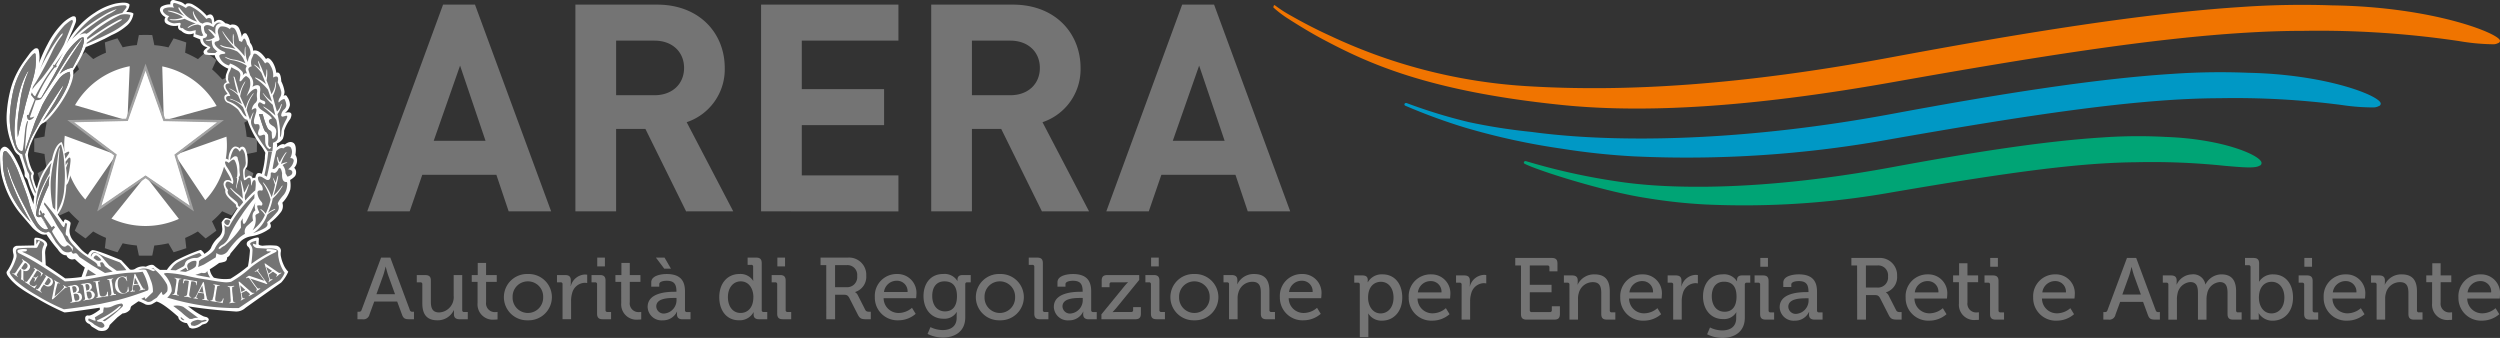 <svg id="Componente_34_1" data-name="Componente 34 – 1" xmlns="http://www.w3.org/2000/svg" width="433" height="58.532" viewBox="0 0 433 58.532">
  <rect x="0" y="0" width="433" height="58.532" fill="#333333" stroke="none"/>
  <path id="Tracciato_74" data-name="Tracciato 74" d="M572.277-86.684,571.1-89.936c-.2-.56-.427-1.5-.427-1.5h-.031s-.213.936-.412,1.5l-1.174,3.252Zm-6.5,3.041h.215c.274,0,.412-.061.5-.332l3.372-9.045h1.6l3.369,9.045a.441.441,0,0,0,.5.332h.228v1.3h-.853c-.764,0-1.008-.182-1.251-.878l-.809-2.194h-3.967l-.808,2.194a1.084,1.084,0,0,1-1.266.878h-.839Z" transform="translate(-503.859 137.637)" fill="#747474"/>
  <path id="Tracciato_75" data-name="Tracciato 75" d="M572.1-89.84a.3.3,0,0,0-.337-.332h-.625v-1.256h1.45c.7,0,.99.287.99.938v3.63c0,1.058.214,1.905,1.435,1.905a2.644,2.644,0,0,0,2.517-2.889v-3.584h1.479v6.065a.3.3,0,0,0,.337.332h.625v1.256h-1.418c-.657,0-.977-.3-.977-.847v-.287c0-.243.015-.439.015-.439h-.031a3.1,3.1,0,0,1-2.837,1.755c-1.739,0-2.624-.908-2.624-2.935Z" transform="translate(-498.953 139.07)" fill="#747474"/>
  <path id="Tracciato_76" data-name="Tracciato 76" d="M577.115-89.253h-1.008v-1.18h1.038v-2.1h1.448v2.1h1.847v1.18h-1.847v3.508a1.519,1.519,0,0,0,1.634,1.725,1.793,1.793,0,0,0,.351-.03v1.3a3.8,3.8,0,0,1-.519.03,2.648,2.648,0,0,1-2.944-2.859Z" transform="translate(-494.402 138.074)" fill="#747474"/>
  <path id="Tracciato_77" data-name="Tracciato 77" d="M583.163-84.777a2.654,2.654,0,0,0,2.653-2.754,2.636,2.636,0,0,0-2.653-2.722,2.634,2.634,0,0,0-2.64,2.722,2.653,2.653,0,0,0,2.64,2.754m0-6.747a4.011,4.011,0,0,1,4.165,3.993,4.026,4.026,0,0,1-4.165,4.023,4.012,4.012,0,0,1-4.149-4.023,4,4,0,0,1,4.149-3.993" transform="translate(-491.74 138.984)" fill="#747474"/>
  <path id="Tracciato_78" data-name="Tracciato 78" d="M584.777-89.8a.3.3,0,0,0-.335-.332h-.626v-1.256h1.4c.672,0,.992.272.992.893v.482a4.429,4.429,0,0,1-.031.532h.031a2.646,2.646,0,0,1,2.441-2,3.021,3.021,0,0,1,.4.03v1.451a2.214,2.214,0,0,0-.443-.046,2.338,2.338,0,0,0-2.167,1.8,4.6,4.6,0,0,0-.182,1.377v3.13h-1.481Z" transform="translate(-487.345 139.027)" fill="#747474"/>
  <path id="Tracciato_79" data-name="Tracciato 79" d="M589.257-93.021v1.527h-1.328v-1.527ZM587.9-88.407a.3.3,0,0,0-.337-.332h-.624V-90h1.45c.686,0,.975.287.975.967v5.1a.3.3,0,0,0,.335.332h.626v1.256h-1.45c-.686,0-.975-.287-.975-.969Z" transform="translate(-484.486 137.637)" fill="#747474"/>
  <path id="Tracciato_80" data-name="Tracciato 80" d="M590.1-89.253H589.1v-1.18h1.038v-2.1h1.448v2.1h1.847v1.18h-1.847v3.508a1.519,1.519,0,0,0,1.634,1.725,1.8,1.8,0,0,0,.351-.03v1.3a3.8,3.8,0,0,1-.519.03,2.648,2.648,0,0,1-2.945-2.859Z" transform="translate(-482.509 138.074)" fill="#747474"/>
  <path id="Tracciato_81" data-name="Tracciato 81" d="M594.954-83.339a2.325,2.325,0,0,0,2.059-2.435v-.258h-.381c-1.113,0-3.126.061-3.126,1.468a1.281,1.281,0,0,0,1.448,1.225m-1.51-9.682h1.494l1.113,1.922h-1.159Zm3.218,5.915H597v-.076c0-1.347-.5-1.829-1.709-1.829-.366,0-1.266.089-1.266.589v.439h-1.387v-.756c0-1.256,1.921-1.438,2.668-1.438,2.5,0,3.174,1.3,3.174,3v3.254a.3.3,0,0,0,.335.332h.625v1.254h-1.387c-.688,0-.962-.332-.962-.876a3.243,3.243,0,0,1,.031-.454h-.031a2.636,2.636,0,0,1-2.456,1.512,2.407,2.407,0,0,1-2.624-2.329c0-2.466,3.356-2.617,4.653-2.617" transform="translate(-479.841 137.637)" fill="#747474"/>
  <path id="Tracciato_82" data-name="Tracciato 82" d="M604.4-86.185c0-1.362-.716-2.722-2.2-2.722-1.207,0-2.213,1-2.213,2.737,0,1.664.9,2.739,2.182,2.739,1.144,0,2.226-.8,2.226-2.754m-2.425-3.993A2.579,2.579,0,0,1,604.357-89h.031a4.272,4.272,0,0,1-.031-.515v-1.92a.3.3,0,0,0-.335-.332H603.4v-1.256h1.464c.688,0,.977.287.977.969v8.122a.3.3,0,0,0,.335.332h.627v1.256h-1.42c-.672,0-.946-.3-.946-.817,0-.226.015-.393.015-.393h-.031a2.73,2.73,0,0,1-2.532,1.39c-2.09,0-3.4-1.632-3.4-4.008,0-2.435,1.45-4.008,3.494-4.008" transform="translate(-473.912 137.637)" fill="#747474"/>
  <path id="Tracciato_83" data-name="Tracciato 83" d="M605.543-93.021v1.527h-1.328v-1.527Zm-1.358,4.614a.3.3,0,0,0-.335-.332h-.626V-90h1.45c.686,0,.975.287.975.967v5.1a.3.3,0,0,0,.337.332h.625v1.256h-1.448c-.686,0-.977-.287-.977-.969Z" transform="translate(-469.574 137.637)" fill="#747474"/>
  <path id="Tracciato_84" data-name="Tracciato 84" d="M612.143-87.892a1.746,1.746,0,0,0,1.847-1.937,1.7,1.7,0,0,0-1.816-1.89h-2.015v3.827Zm-3.51-3.827h-.99v-1.3h4.7a2.983,2.983,0,0,1,3.218,3.13,2.752,2.752,0,0,1-1.939,2.83v.029a1.181,1.181,0,0,1,.458.484l1.3,2.557c.153.317.4.348.763.348h.2v1.3h-.749c-.837,0-1.142-.1-1.494-.8l-1.464-2.874c-.274-.5-.473-.576-1.067-.576h-1.406v4.251h-1.525Z" transform="translate(-465.525 137.637)" fill="#747474"/>
  <path id="Tracciato_85" data-name="Tracciato 85" d="M618.225-88.407a1.822,1.822,0,0,0-1.816-1.953,2.217,2.217,0,0,0-2.272,1.953Zm-1.8-3.117a3.266,3.266,0,0,1,3.326,3.584c0,.2-.046.606-.046.606h-5.63a2.577,2.577,0,0,0,2.655,2.557,3.564,3.564,0,0,0,2.259-.893l.64,1.043a4.537,4.537,0,0,1-2.975,1.119,3.917,3.917,0,0,1-4.1-4.008,3.778,3.778,0,0,1,3.875-4.008" transform="translate(-461.033 138.984)" fill="#747474"/>
  <path id="Tracciato_86" data-name="Tracciato 86" d="M622.749-87.681c0-2-.99-2.572-2.18-2.572-1.343,0-2.105.967-2.105,2.526,0,1.588.839,2.676,2.226,2.676,1.069,0,2.059-.634,2.059-2.631m-2.41-3.843a2.572,2.572,0,0,1,2.471,1.195h.031v-.241c0-.454.243-.771.854-.771h1.435v1.256h-.611a.3.3,0,0,0-.335.3v5.778c0,2.526-1.937,3.493-3.891,3.493a6.1,6.1,0,0,1-2.638-.634l.5-1.18a4.9,4.9,0,0,0,2.1.513c1.343,0,2.441-.589,2.441-2.133v-.513a4.4,4.4,0,0,1,.031-.484H622.7a2.47,2.47,0,0,1-2.3,1.164c-2.136,0-3.448-1.708-3.448-3.917,0-2.194,1.238-3.827,3.387-3.827" transform="translate(-457.001 138.984)" fill="#747474"/>
  <path id="Tracciato_87" data-name="Tracciato 87" d="M625.832-84.777a2.656,2.656,0,0,0,2.653-2.754,2.637,2.637,0,0,0-2.653-2.722,2.634,2.634,0,0,0-2.64,2.722,2.653,2.653,0,0,0,2.64,2.754m0-6.747A4.012,4.012,0,0,1,630-87.531a4.026,4.026,0,0,1-4.165,4.023,4.013,4.013,0,0,1-4.149-4.023,4,4,0,0,1,4.149-3.993" transform="translate(-452.669 138.984)" fill="#747474"/>
  <path id="Tracciato_88" data-name="Tracciato 88" d="M627.43-91.433a.3.3,0,0,0-.335-.332h-.626v-1.256h1.465c.686,0,.977.287.977.967v8.124a.3.3,0,0,0,.335.332h.625v1.256h-1.464c-.686,0-.977-.287-.977-.969Z" transform="translate(-448.289 137.637)" fill="#747474"/>
  <path id="Tracciato_89" data-name="Tracciato 89" d="M631.682-84.686a2.325,2.325,0,0,0,2.059-2.435v-.258h-.381c-1.113,0-3.128.061-3.128,1.468a1.283,1.283,0,0,0,1.45,1.225m1.709-3.767h.335v-.076c0-1.347-.5-1.829-1.708-1.829-.366,0-1.267.089-1.267.589v.439h-1.387v-.756c0-1.256,1.921-1.438,2.669-1.438,2.5,0,3.172,1.3,3.172,3v3.254a.3.3,0,0,0,.335.332h.626v1.254h-1.389c-.686,0-.96-.332-.96-.876a3.262,3.262,0,0,1,.031-.454h-.031a2.636,2.636,0,0,1-2.456,1.512,2.407,2.407,0,0,1-2.625-2.329c0-2.466,3.356-2.617,4.653-2.617" transform="translate(-446.21 138.984)" fill="#747474"/>
  <path id="Tracciato_90" data-name="Tracciato 90" d="M633.038-84.621l3.952-4.84c.335-.408.64-.71.64-.71v-.03a6.836,6.836,0,0,1-.747.03h-2.105a.3.3,0,0,0-.335.332v.515h-1.358V-90.46c0-.68.291-.969.977-.969h5.521v.847l-3.965,4.857c-.322.378-.642.7-.642.7V-85a6.824,6.824,0,0,1,.747-.03h2.471a.3.3,0,0,0,.337-.332v-.515h1.341v1.134c0,.682-.289.969-.975.969h-5.858Z" transform="translate(-442.273 139.069)" fill="#747474"/>
  <path id="Tracciato_91" data-name="Tracciato 91" d="M639.329-93.021v1.527H638v-1.527Zm-1.356,4.614a.3.3,0,0,0-.335-.332h-.624V-90h1.448c.686,0,.977.287.977.967v5.1a.3.3,0,0,0,.335.332h.625v1.256h-1.45c-.686,0-.975-.287-.975-.969Z" transform="translate(-438.632 137.637)" fill="#747474"/>
  <path id="Tracciato_92" data-name="Tracciato 92" d="M643.423-84.777a2.654,2.654,0,0,0,2.653-2.754,2.636,2.636,0,0,0-2.653-2.722,2.634,2.634,0,0,0-2.64,2.722,2.653,2.653,0,0,0,2.64,2.754m0-6.747a4.012,4.012,0,0,1,4.165,3.993,4.026,4.026,0,0,1-4.165,4.023,4.013,4.013,0,0,1-4.149-4.023,4,4,0,0,1,4.149-3.993" transform="translate(-436.562 138.984)" fill="#747474"/>
  <path id="Tracciato_93" data-name="Tracciato 93" d="M645.037-89.754a.3.3,0,0,0-.335-.332h-.626v-1.256H645.5c.657,0,.977.287.977.847v.287a3.184,3.184,0,0,1-.031.439h.031a3.144,3.144,0,0,1,2.9-1.755c1.831,0,2.653.984,2.653,2.935v3.313a.3.3,0,0,0,.337.332h.623v1.256H651.52c-.686,0-.975-.287-.975-.969v-3.6c0-1.073-.214-1.92-1.45-1.92a2.5,2.5,0,0,0-2.44,1.875,3.116,3.116,0,0,0-.136,1.03v3.584h-1.481Z" transform="translate(-432.166 138.984)" fill="#747474"/>
  <path id="Tracciato_94" data-name="Tracciato 94" d="M654.848-88.407a1.822,1.822,0,0,0-1.816-1.953,2.217,2.217,0,0,0-2.272,1.953Zm-1.8-3.117a3.265,3.265,0,0,1,3.326,3.584c0,.2-.046.606-.046.606H650.7a2.577,2.577,0,0,0,2.653,2.557,3.565,3.565,0,0,0,2.259-.893l.642,1.043a4.541,4.541,0,0,1-2.975,1.119,3.918,3.918,0,0,1-4.105-4.008,3.778,3.778,0,0,1,3.875-4.008" transform="translate(-427.5 138.984)" fill="#747474"/>
  <path id="Tracciato_95" data-name="Tracciato 95" d="M660.475-84.73c1.218,0,2.226-1,2.226-2.739,0-1.662-.9-2.737-2.182-2.737-1.144,0-2.226.8-2.226,2.752,0,1.362.747,2.724,2.182,2.724m-3.617-4.992a.3.3,0,0,0-.335-.332H655.9V-91.31h1.389c.686,0,.946.287.946.771,0,.226-.015.408-.015.408h.031a2.756,2.756,0,0,1,2.563-1.362c2.075,0,3.4,1.634,3.4,4.008,0,2.437-1.494,4.01-3.508,4.01a2.67,2.67,0,0,1-2.366-1.225h-.029s.029.272.029.665v3.4h-1.479Z" transform="translate(-421.341 139.013)" fill="#747474"/>
  <path id="Tracciato_96" data-name="Tracciato 96" d="M666.5-88.375a1.824,1.824,0,0,0-1.816-1.953,2.22,2.22,0,0,0-2.274,1.953Zm-1.8-3.117a3.266,3.266,0,0,1,3.326,3.584c0,.2-.046.606-.046.606h-5.628A2.575,2.575,0,0,0,665-84.745a3.565,3.565,0,0,0,2.259-.893l.64,1.043a4.542,4.542,0,0,1-2.975,1.119,3.918,3.918,0,0,1-4.1-4.008,3.778,3.778,0,0,1,3.875-4.008" transform="translate(-416.833 139.013)" fill="#747474"/>
  <path id="Tracciato_97" data-name="Tracciato 97" d="M666.065-89.765a.3.3,0,0,0-.335-.332H665.1v-1.256h1.4c.672,0,.992.272.992.891v.484a4.384,4.384,0,0,1-.031.53h.031a2.646,2.646,0,0,1,2.44-2,3.023,3.023,0,0,1,.4.03v1.451a2.213,2.213,0,0,0-.443-.046,2.338,2.338,0,0,0-2.167,1.8,4.6,4.6,0,0,0-.184,1.377v3.13h-1.479Z" transform="translate(-412.912 139.056)" fill="#747474"/>
  <path id="Tracciato_98" data-name="Tracciato 98" d="M671.447-91.688h-.992v-1.3h6.331c.688,0,.977.287.977.967v1.349h-1.389v-.682a.3.3,0,0,0-.335-.332h-3.067v3.343h3.768v1.3h-3.768v3.1a.3.3,0,0,0,.337.332h3.142a.3.3,0,0,0,.335-.332v-.68h1.4v1.347c0,.68-.289.967-.977.967h-4.789c-.688,0-.977-.287-.977-.967Z" transform="translate(-408.011 137.666)" fill="#747474"/>
  <path id="Tracciato_99" data-name="Tracciato 99" d="M675.813-89.722a.3.3,0,0,0-.337-.332h-.625V-91.31h1.419c.655,0,.977.287.977.845v.289a3.19,3.19,0,0,1-.031.439h.031a3.139,3.139,0,0,1,2.9-1.755c1.829,0,2.653.984,2.653,2.935v3.313a.3.3,0,0,0,.335.332h.627v1.256H682.3c-.686,0-.975-.287-.975-.969v-3.6c0-1.073-.215-1.92-1.45-1.92a2.5,2.5,0,0,0-2.44,1.877,3.076,3.076,0,0,0-.138,1.028v3.584h-1.479Z" transform="translate(-403.986 139.013)" fill="#747474"/>
  <path id="Tracciato_100" data-name="Tracciato 100" d="M685.623-88.375a1.823,1.823,0,0,0-1.816-1.953,2.218,2.218,0,0,0-2.272,1.953Zm-1.8-3.117a3.265,3.265,0,0,1,3.326,3.584c0,.2-.046.606-.046.606h-5.628a2.576,2.576,0,0,0,2.653,2.557,3.564,3.564,0,0,0,2.258-.893l.64,1.043a4.534,4.534,0,0,1-2.973,1.119,3.918,3.918,0,0,1-4.105-4.008,3.778,3.778,0,0,1,3.875-4.008" transform="translate(-399.32 139.013)" fill="#747474"/>
  <path id="Tracciato_101" data-name="Tracciato 101" d="M685.194-89.765a.3.3,0,0,0-.337-.332h-.625v-1.256h1.4c.67,0,.992.272.992.891v.484a4.118,4.118,0,0,1-.033.53h.033a2.644,2.644,0,0,1,2.441-2,3.021,3.021,0,0,1,.4.03v1.451a2.213,2.213,0,0,0-.443-.046,2.338,2.338,0,0,0-2.167,1.8,4.6,4.6,0,0,0-.184,1.377v3.13h-1.479Z" transform="translate(-395.396 139.056)" fill="#747474"/>
  <path id="Tracciato_102" data-name="Tracciato 102" d="M693.23-87.649c0-2-.99-2.572-2.18-2.572-1.343,0-2.105.967-2.105,2.526,0,1.588.839,2.678,2.226,2.678,1.069,0,2.059-.636,2.059-2.633m-2.41-3.843a2.572,2.572,0,0,1,2.471,1.195h.031v-.241c0-.454.243-.771.854-.771h1.435v1.256H695a.3.3,0,0,0-.335.3v5.778c0,2.526-1.937,3.493-3.891,3.493a6.1,6.1,0,0,1-2.638-.634l.5-1.18a4.895,4.895,0,0,0,2.1.513c1.343,0,2.44-.589,2.44-2.131v-.515a4.454,4.454,0,0,1,.031-.484h-.031a2.47,2.47,0,0,1-2.3,1.164c-2.136,0-3.448-1.708-3.448-3.917,0-2.194,1.237-3.827,3.387-3.827" transform="translate(-392.464 139.013)" fill="#747474"/>
  <path id="Tracciato_103" data-name="Tracciato 103" d="M694.41-92.989v1.527h-1.327v-1.527Zm-1.356,4.614a.3.3,0,0,0-.335-.332h-.627v-1.256h1.45c.686,0,.975.287.975.967v5.1a.3.3,0,0,0,.337.332h.624v1.256h-1.45c-.686,0-.975-.287-.975-.969Z" transform="translate(-388.199 137.666)" fill="#747474"/>
  <path id="Tracciato_104" data-name="Tracciato 104" d="M697.305-84.655a2.325,2.325,0,0,0,2.059-2.435v-.258h-.381c-1.113,0-3.128.061-3.128,1.468a1.283,1.283,0,0,0,1.45,1.225m1.709-3.767h.335V-88.5c0-1.347-.5-1.829-1.709-1.829-.366,0-1.266.091-1.266.589v.439h-1.389v-.756c0-1.256,1.923-1.438,2.67-1.438,2.5,0,3.172,1.3,3.172,3v3.252a.3.3,0,0,0,.335.334h.626v1.254H700.4c-.686,0-.96-.332-.96-.876a3.25,3.25,0,0,1,.031-.454h-.031a2.636,2.636,0,0,1-2.456,1.512,2.407,2.407,0,0,1-2.624-2.329c0-2.466,3.356-2.617,4.653-2.617" transform="translate(-386.121 139.012)" fill="#747474"/>
  <path id="Tracciato_105" data-name="Tracciato 105" d="M705.345-87.86A1.745,1.745,0,0,0,707.19-89.8a1.7,1.7,0,0,0-1.814-1.89H703.36v3.827Zm-3.509-3.827h-.992v-1.3h4.7a2.983,2.983,0,0,1,3.218,3.13,2.747,2.747,0,0,1-1.937,2.828V-87a1.18,1.18,0,0,1,.458.484l1.3,2.557c.153.317.4.348.762.348h.2v1.3h-.747c-.839,0-1.144-.1-1.494-.8l-1.465-2.874c-.274-.5-.471-.576-1.067-.576h-1.4v4.251h-1.525Z" transform="translate(-380.185 137.666)" fill="#747474"/>
  <path id="Tracciato_106" data-name="Tracciato 106" d="M711.425-88.375a1.823,1.823,0,0,0-1.816-1.953,2.218,2.218,0,0,0-2.272,1.953Zm-1.8-3.117a3.265,3.265,0,0,1,3.326,3.584c0,.2-.046.606-.046.606h-5.628a2.576,2.576,0,0,0,2.653,2.557,3.564,3.564,0,0,0,2.258-.893l.642,1.043a4.542,4.542,0,0,1-2.975,1.119,3.918,3.918,0,0,1-4.105-4.008,3.778,3.778,0,0,1,3.875-4.008" transform="translate(-375.693 139.013)" fill="#747474"/>
  <path id="Tracciato_107" data-name="Tracciato 107" d="M711.048-89.223h-1.006V-90.4h1.038v-2.1h1.446v2.1h1.847v1.178h-1.847v3.51a1.519,1.519,0,0,0,1.634,1.723,1.912,1.912,0,0,0,.351-.028v1.3a4.057,4.057,0,0,1-.519.028,2.647,2.647,0,0,1-2.944-2.857Z" transform="translate(-371.763 138.103)" fill="#747474"/>
  <path id="Tracciato_108" data-name="Tracciato 108" d="M715.2-92.989v1.527h-1.328v-1.527Zm-1.358,4.614a.3.3,0,0,0-.335-.332h-.624v-1.256h1.448c.686,0,.977.287.977.967v5.1a.3.3,0,0,0,.335.332h.625v1.256h-1.448c-.688,0-.977-.287-.977-.969Z" transform="translate(-369.166 137.666)" fill="#747474"/>
  <path id="Tracciato_109" data-name="Tracciato 109" d="M722.954-88.375a1.821,1.821,0,0,0-1.814-1.953,2.218,2.218,0,0,0-2.272,1.953Zm-1.8-3.117a3.265,3.265,0,0,1,3.326,3.584c0,.2-.046.606-.046.606h-5.628a2.575,2.575,0,0,0,2.653,2.557,3.564,3.564,0,0,0,2.259-.893l.64,1.043a4.534,4.534,0,0,1-2.973,1.119,3.918,3.918,0,0,1-4.105-4.008,3.778,3.778,0,0,1,3.875-4.008" transform="translate(-365.134 139.013)" fill="#747474"/>
  <path id="Tracciato_110" data-name="Tracciato 110" d="M730.127-86.652,728.951-89.9c-.2-.558-.427-1.5-.427-1.5h-.03s-.213.938-.412,1.5l-1.174,3.252Zm-6.5,3.041h.214c.274,0,.412-.061.5-.332l3.372-9.045h1.6l3.373,9.045a.438.438,0,0,0,.5.332h.23v1.3h-.854c-.764,0-1.008-.18-1.251-.878l-.808-2.194h-3.967l-.808,2.194a1.082,1.082,0,0,1-1.266.878h-.839Z" transform="translate(-359.324 137.666)" fill="#747474"/>
  <path id="Tracciato_111" data-name="Tracciato 111" d="M729.964-89.722a.3.3,0,0,0-.335-.332H729V-91.31h1.419c.672,0,.977.287.977.845v.289c0,.241-.015.439-.015.439h.031a2.991,2.991,0,0,1,2.638-1.755,2.1,2.1,0,0,1,2.32,1.74h.031a3.106,3.106,0,0,1,2.745-1.74c1.74,0,2.548.984,2.548,2.935v3.313a.3.3,0,0,0,.335.332h.625v1.256h-1.464c-.688,0-.977-.287-.977-.969V-88.24c0-1.073-.213-1.92-1.356-1.92a2.427,2.427,0,0,0-2.167,1.966,4.347,4.347,0,0,0-.122,1.043v3.5h-1.481V-88.24c0-1-.151-1.92-1.326-1.92a2.449,2.449,0,0,0-2.213,2.027,4.123,4.123,0,0,0-.105.982v3.5h-1.481Z" transform="translate(-354.402 139.013)" fill="#747474"/>
  <path id="Tracciato_112" data-name="Tracciato 112" d="M741.027-83.385c1.218,0,2.226-1,2.226-2.737,0-1.664-.9-2.737-2.2-2.737-1.143,0-2.211.8-2.211,2.752,0,1.362.716,2.722,2.182,2.722M737.395-91.4a.3.3,0,0,0-.335-.332h-.627v-1.256H737.9c.686,0,.977.287.977.967v2.5a6.3,6.3,0,0,1-.031.636h.031a2.778,2.778,0,0,1,2.486-1.256c2.075,0,3.385,1.634,3.385,4.008,0,2.435-1.479,4.01-3.508,4.01a2.781,2.781,0,0,1-2.425-1.288h-.031a5.078,5.078,0,0,1,.031.577v.528h-1.42Z" transform="translate(-347.597 137.666)" fill="#747474"/>
  <path id="Tracciato_113" data-name="Tracciato 113" d="M743.6-92.989v1.527h-1.328v-1.527Zm-1.36,4.614a.3.3,0,0,0-.333-.332h-.625v-1.256h1.448c.686,0,.977.287.977.967v5.1a.3.3,0,0,0,.333.332h.627v1.256h-1.448c-.69,0-.979-.287-.979-.969Z" transform="translate(-343.156 137.666)" fill="#747474"/>
  <path id="Tracciato_114" data-name="Tracciato 114" d="M749.218-88.375a1.821,1.821,0,0,0-1.814-1.953,2.218,2.218,0,0,0-2.272,1.953Zm-1.8-3.117a3.266,3.266,0,0,1,3.326,3.584c0,.2-.046.606-.046.606h-5.628a2.575,2.575,0,0,0,2.653,2.557,3.565,3.565,0,0,0,2.259-.893l.642,1.043a4.542,4.542,0,0,1-2.975,1.119,3.918,3.918,0,0,1-4.105-4.008,3.778,3.778,0,0,1,3.875-4.008" transform="translate(-341.085 139.013)" fill="#747474"/>
  <path id="Tracciato_115" data-name="Tracciato 115" d="M748.791-89.722a.3.3,0,0,0-.335-.332h-.627V-91.31h1.42c.655,0,.977.287.977.845v.289a3.014,3.014,0,0,1-.033.439h.033a3.137,3.137,0,0,1,2.9-1.755c1.831,0,2.655.984,2.655,2.935v3.313a.3.3,0,0,0,.335.332h.626v1.256h-1.464c-.688,0-.977-.287-.977-.969v-3.6c0-1.073-.215-1.92-1.448-1.92a2.5,2.5,0,0,0-2.443,1.877,3.084,3.084,0,0,0-.136,1.028v3.584h-1.481Z" transform="translate(-337.162 139.013)" fill="#747474"/>
  <path id="Tracciato_116" data-name="Tracciato 116" d="M753.83-89.223h-1.008V-90.4h1.038v-2.1h1.448v2.1h1.847v1.178h-1.847v3.51a1.519,1.519,0,0,0,1.634,1.723,1.792,1.792,0,0,0,.35-.03v1.3a3.82,3.82,0,0,1-.521.03,2.647,2.647,0,0,1-2.942-2.857Z" transform="translate(-332.589 138.103)" fill="#747474"/>
  <path id="Tracciato_117" data-name="Tracciato 117" d="M761.4-88.375a1.821,1.821,0,0,0-1.814-1.953,2.218,2.218,0,0,0-2.272,1.953Zm-1.8-3.117a3.266,3.266,0,0,1,3.326,3.584c0,.2-.046.606-.046.606h-5.628a2.575,2.575,0,0,0,2.653,2.557,3.556,3.556,0,0,0,2.257-.893l.644,1.043a4.543,4.543,0,0,1-2.975,1.119,3.918,3.918,0,0,1-4.1-4.008,3.778,3.778,0,0,1,3.875-4.008" transform="translate(-329.929 139.013)" fill="#747474"/>
  <path id="Tracciato_118" data-name="Tracciato 118" d="M806.619-109.822a119.455,119.455,0,0,0-13.189.188c-13.559.86-30.258,3.531-48.6,6.941-20.8,3.871-39.6,4.853-53.955,3.936-3.008-.194-5.831-.471-8.4-.821a100.283,100.283,0,0,1-10.9-1.706,91.752,91.752,0,0,1-10.722-3.282.324.324,0,0,0-.393.116.239.239,0,0,0,.14.334,99.811,99.811,0,0,0,10.417,3.81,118.56,118.56,0,0,0,16.609,3.618,121.735,121.735,0,0,0,12.4,1.333,197.381,197.381,0,0,0,44.93-3.018c23.39-4.1,42.3-7.011,56.6-7.045a142.417,142.417,0,0,1,21.237,1.176,36.2,36.2,0,0,0,5.551.416,1.916,1.916,0,0,0,.841-.226.441.441,0,0,0,.347-.465c-.13-1.309-9.324-5.022-22.911-5.305" transform="translate(-417.191 122.43)" fill="#0098c5"/>
  <path id="Tracciato_119" data-name="Tracciato 119" d="M782.184-103.975a88.589,88.589,0,0,0-10.849.11c-10.237.652-22.743,2.633-36.4,5.159-16.682,3.083-30.493,3.8-40.708,3.166h0c-2.515-.161-4.841-.408-6.9-.728a110.528,110.528,0,0,1-15.693-3.491.333.333,0,0,0-.379.122.238.238,0,0,0,.125.327c2.31,1.183,13.787,4.823,21.082,5.93a92.359,92.359,0,0,0,10.094,1.111,146.487,146.487,0,0,0,32.514-2.112c14.9-2.543,27.321-4.487,37.172-5.03,1.684-.095,3.322-.15,4.872-.165a122,122,0,0,1,15.511.617c3.278.291,5.253.441,5.987,0A.5.5,0,0,0,799-99.5c-.147-1.257-6.672-4.15-16.814-4.471" transform="translate(-407.304 127.678)" fill="#00a475"/>
  <path id="Tracciato_120" data-name="Tracciato 120" d="M698.463-98.737C714.5-97.076,734-98.8,755.8-102.665c24.423-4.34,44.991-7.638,61.581-8.6,3.343-.2,6.561-.3,9.567-.3a165.194,165.194,0,0,1,26.982,1.768,37.23,37.23,0,0,0,6.023.558,1.667,1.667,0,0,0,.765-.213.393.393,0,0,0,.318-.416c-.094-1.214-11.54-5.86-29.026-6.107a150.058,150.058,0,0,0-15.515.26c-16.877,1.069-37.771,4.431-60.826,8.721-25.526,4.758-45.875,6.111-63.581,4.982a92.983,92.983,0,0,1-33.645-8.69c-2.682-1.218-5.073-2.5-6.8-3.486a21.66,21.66,0,0,1-2.745-1.77c-.286-.245-.286.348-.322.331a18.886,18.886,0,0,0,2.768,2.08c1.715,1.1,4,2.5,6.3,3.7,7.354,3.865,17.7,8.734,40.813,11.108" transform="translate(-428.041 116.908)" fill="#f07400"/>
  <path id="Tracciato_121" data-name="Tracciato 121" d="M554.678-113.3c.377-.029,1.935-.029,2.314,0l.362,1.746a15.633,15.633,0,0,1,2.446.387l.885-1.559c.378.1,1.853.566,2.2.712l-.2,1.77a18.614,18.614,0,0,1,2.222,1.113l1.308-1.208c.339.2,1.578,1.117,1.879,1.36l-.741,1.616a18.776,18.776,0,0,1,1.757,1.749l1.621-.752c.264.3,1.167,1.542,1.368,1.867l-1.216,1.311a16.65,16.65,0,0,1,1.122,2.2l1.8-.213c.132.351.607,1.81.7,2.186l-1.569.887a14.957,14.957,0,0,1,.393,2.426l1.77.346c.025.382.025,1.92,0,2.3l-1.77.361a17.668,17.668,0,0,1-.381,2.431l1.558.885c-.086.365-.571,1.812-.7,2.173l-1.8-.186a18.864,18.864,0,0,1-1.122,2.186L572.1-83.9c-.2.308-1.1,1.552-1.351,1.848l-1.647-.739a16.96,16.96,0,0,1-1.761,1.749l.755,1.618c-.3.228-1.54,1.142-1.866,1.347l-1.341-1.212a19.129,19.129,0,0,1-2.2,1.126l.2,1.77c-.351.135-1.826.6-2.2.712l-.9-1.559a19.076,19.076,0,0,1-2.448.391l-.349,1.746c-.379.013-1.927.013-2.314,0l-.368-1.759a17.98,17.98,0,0,1-2.444-.378l-.883,1.559c-.381-.108-1.837-.577-2.2-.712l.2-1.784a17.789,17.789,0,0,1-2.22-1.113l-1.326,1.212c-.31-.205-1.567-1.1-1.864-1.347l.743-1.637a21.232,21.232,0,0,1-1.761-1.73l-1.64.739c-.224-.3-1.134-1.54-1.353-1.848l1.222-1.328a19.07,19.07,0,0,1-1.142-2.188l-1.784.2c-.136-.348-.607-1.808-.715-2.173l1.571-.885a18.8,18.8,0,0,1-.379-2.431l-1.778-.361c-.008-.376-.008-1.915,0-2.3l1.778-.359a17.462,17.462,0,0,1,.379-2.428l-1.571-.872c.107-.376.579-1.823.715-2.186l1.8.2a16.223,16.223,0,0,1,1.123-2.186l-1.222-1.311c.205-.325,1.128-1.569,1.353-1.856l1.657.724a18.48,18.48,0,0,1,1.743-1.732l-.743-1.616c.3-.243,1.554-1.159,1.864-1.36l1.343,1.208a16.621,16.621,0,0,1,2.2-1.113l-.2-1.77c.368-.146,1.824-.615,2.193-.712l.906,1.559a14.782,14.782,0,0,1,2.446-.387l.354-1.746h0" transform="translate(-530.621 119.376)" fill="#747474"/>
  <path id="Tracciato_122" data-name="Tracciato 122" d="M552.653-110.2l-3.136,8.878-9.5.226,7.55,5.7-2.715,9.036,7.8-5.351,7.822,5.351-2.72-9.009,7.552-5.731-9.486-.215Z" transform="translate(-527.449 122.188)" fill="#fff"/>
  <path id="Tracciato_123" data-name="Tracciato 123" d="M541.132-103.726a14.071,14.071,0,0,1,9.479-6.747l-.4,9.4Zm1.776,16.339A13.978,13.978,0,0,1,539.36-98.43l8.9,3.286Zm16.216,3.364a14.258,14.258,0,0,1-11.685-.055l5.908-7.378Zm8.237-14.246a13.9,13.9,0,0,1-3.667,11l-5.247-7.845ZM556.24-110.444a14.069,14.069,0,0,1,9.421,6.867l-9.151,2.519Z" transform="translate(-528.14 121.94)" fill="#fff"/>
  <path id="Tracciato_124" data-name="Tracciato 124" d="M553.092-109.463l-3.071,8.692-.142,0-9.153.217,7.276,5.5.115.084-2.665,8.853,7.525-5.155.115-.082.119.082,7.54,5.155-2.663-8.821.111-.085,7.274-5.52-9.138-.209-.14,0Zm-3.37,8.287,3.37-9.53,3.4,9.545,9.582.217.59.013-8.1,6.141,2.916,9.674-8.385-5.746-8.372,5.746,2.916-9.7-8.1-6.118.586-.013Z" transform="translate(-527.886 121.731)" fill="#a3a3a3"/>
  <path id="Tracciato_125" data-name="Tracciato 125" d="M573.393-78.538c-.05.023-.761-.374-.99-.169a3.528,3.528,0,0,0-.565.7l.121,1.124a1.911,1.911,0,0,1-.747,1.563,4.745,4.745,0,0,0-1.153,1.6c-.1.363-.5.756-1.2,1.185a1.8,1.8,0,0,0-.49-.579c-.038-.082-.121-.114-.243-.089a29.124,29.124,0,0,0-4.2,1.82,5.8,5.8,0,0,0-1.561,1.613h-1.2a6.573,6.573,0,0,1-1.038-.758c-.266-.205-.738-.137-1.408.211a2.425,2.425,0,0,0-1.9.4,1.264,1.264,0,0,1-.86.084l-1.5-1.605q-4.652-1.949-5.084-1.734a1.633,1.633,0,0,0-.674.79,5.835,5.835,0,0,1-1.383-1.155l-.946-1.064a2.64,2.64,0,0,1-.862-2.19l.161-.936a.423.423,0,0,0-.069-.332,1.773,1.773,0,0,0-.826-.437c-.04-.013-.172-.059-.326.484a15.162,15.162,0,0,1-.994-1.377,6.035,6.035,0,0,0,1.04-2.162,12.134,12.134,0,0,0,.446-2.876.682.682,0,0,1,.115-.173c.479-.357,1.08-3.74.946-4.551-.063-.327-.136-.49-.232-.5a.362.362,0,0,0-.262.074l.186-.363c.1-.262.1-.437,0-.517a1.648,1.648,0,0,0-1.092.186,6.608,6.608,0,0,0-.443-1.582c-.044-.095-.174.006-.182.009-.856.515-1.234,1.645-1.54,3.043l-.249.222a11.356,11.356,0,0,0-2.352,4.741,5.109,5.109,0,0,1-.452-1.225,2.216,2.216,0,0,1-.155-1.079.583.583,0,0,0-.151-.79,8.4,8.4,0,0,1-.8-2.735A6.884,6.884,0,0,1,538.8-91.6a23.141,23.141,0,0,1,1.592-3.142,2.027,2.027,0,0,1,.45-.418c1.061-.262,5.772-6.318,5.28-9.135a23.356,23.356,0,0,0,2.193-4.084l.262-.084.3-.122c1.021-.4,1.893-.836,2.693-1.2l1.232-.653a10.076,10.076,0,0,0,2.448-1.487,3.374,3.374,0,0,0,1.322-2.217c-.147-.184-.565-.283-1.259-.3a2.073,2.073,0,0,0,.586-1.276c-.27-.367-1.065-.429-2.395-.184a10.78,10.78,0,0,0-3.643,1.611A13.134,13.134,0,0,0,547-111.843a13.57,13.57,0,0,0-2.038,2.99l.609-1.4q.463-1,.985-2.336a1.436,1.436,0,0,0,.015-.914c-.094-.177-.291-.23-.6-.15a6.022,6.022,0,0,0-1.776,1.275,14.474,14.474,0,0,0-2.5,3.525,24.639,24.639,0,0,0-1.487,3.315,5.465,5.465,0,0,0-.059-2.34q-.152-.4-.676-.213a4.26,4.26,0,0,0-.979,1c-.328.452-.646.881-.95,1.3a15.984,15.984,0,0,0-1.086,1.778,13.889,13.889,0,0,0-1.1,2.733,21.655,21.655,0,0,0-.722,4.19,12.007,12.007,0,0,0,.247,3.584,13.433,13.433,0,0,0,.979,2.826,2.188,2.188,0,0,0,.916,1.066,22.6,22.6,0,0,1,.738,2.22,2.994,2.994,0,0,1,.216,1.107.533.533,0,0,0,.2.53,1.109,1.109,0,0,1,.379.606,12.815,12.815,0,0,0,1.077,2.7,7.353,7.353,0,0,0-.121,1.341q-1.471-4.225-2.391-6.38-1.782-3.923-2.791-3.582a1.012,1.012,0,0,0-.613.876c-.019.182-.019.648,0,1.4a20.2,20.2,0,0,0,.217,2.369,15.976,15.976,0,0,0,3.157,6.747l2.236,2.612a5.725,5.725,0,0,0,1.285.988,1.551,1.551,0,0,0,1.134.169,21.742,21.742,0,0,0,1.931,2.549c.489.75,1,1.105,1.532,1.064a1.081,1.081,0,0,0,1.01.728l.46-.061a15.609,15.609,0,0,0,1.715,1.459l-.577,1.639a24.623,24.623,0,0,1-2.824.245c-.795-.566-1.916-1.339-3.37-2.31l-.088-1.822A2.6,2.6,0,0,1,541.62-74c.065-.344-.128-.659-.578-.94a2.637,2.637,0,0,0-1.439-.4c-.126.04-.2.154-.216.331V-74l-2.914.061a.821.821,0,0,0-.655.3c-.176.205-.182.6-.015,1.216a1.794,1.794,0,0,1-.029.577,7.608,7.608,0,0,1-1.138,2.369c-.079.144-.046.353.107.638a7.017,7.017,0,0,0,1.151,1.335,9.1,9.1,0,0,0,1.213.974c.536.388,1.492.971,2.86,1.759A40.16,40.16,0,0,0,544.6-62.4q.463.031,6.126-.821l.036.336q-1.629,1.214-2.086,1c-.433.038-.563.355-.4.942a1.044,1.044,0,0,0,.674.547l.4.452,1.136.672a2.124,2.124,0,0,0,1.222,0,1.25,1.25,0,0,0,.738-.942l1.348-1.337.881-.669a1.793,1.793,0,0,0,1.351-.727c.04-.327.134-.528.282-.61l1.071-.731c.042-.1.481.072,1.314.52a1.649,1.649,0,0,0,1.077-.059l.795-.462q1.066.248,3.768,2.648a.849.849,0,0,0,.337.633,2.094,2.094,0,0,0,1.165.462l.431.786.427.154a2.584,2.584,0,0,0,1.776-.671l.674-.207c.349-.266.5-.53.462-.794l-.274-.274-.586-.152a11.742,11.742,0,0,1-2.234-1.4l-.494-.363q3.339.57,8.3.914a2.351,2.351,0,0,0,1.64-.625q1.031-.749,6.2-4.392a6.591,6.591,0,0,0,1.226-1.882,3.769,3.769,0,0,1-.814-1.214A5.963,5.963,0,0,1,582.131-72a2.113,2.113,0,0,1-.031-.929.807.807,0,0,0-.276-.773.991.991,0,0,0-.7-.275,11.56,11.56,0,0,0-2.2.032c-.391-.04-.617-.131-.672-.272l.031-.729c.055-.327-.031-.465-.278-.427a3.566,3.566,0,0,0-1.63.671.613.613,0,0,0,.031.91.912.912,0,0,1,.341.7,25.02,25.02,0,0,1-.341,2.7,23.34,23.34,0,0,1-3.029,2.16,7.733,7.733,0,0,1-2.877-.182,2.616,2.616,0,0,1-.711-1.455c.511-.31,1.057-.671,1.628-1.1a5.942,5.942,0,0,0,.981-.224c.259-.1.4-.348.4-.748a1.019,1.019,0,0,0,.581-.671l1.78-2.122a3.518,3.518,0,0,1,1.866-.86,7.329,7.329,0,0,0,3.188-1.36c.207-.224.207-.539,0-.942a9.837,9.837,0,0,0,1.9-1.884,1.736,1.736,0,0,0,.243-1.611,5.728,5.728,0,0,0,1.381-2.31,4.948,4.948,0,0,0-.033-1.639,3.823,3.823,0,0,0,.814-.623,1.059,1.059,0,0,0,.224-.718.971.971,0,0,0-.335-.76,1.838,1.838,0,0,0,.216-2.245c.165-1.1.052-1.782-.331-2.065-.412-.283-.91-.192-1.506.275-.351-.184-.814-.011-1.408.513a.888.888,0,0,0,.025-.7,2.112,2.112,0,0,0,1.032-.8,3.222,3.222,0,0,0,.226-1.385,6.987,6.987,0,0,1,1.075-2.065q.675-1.49-.95-1.033a2.1,2.1,0,0,0,.887-1.366,2.392,2.392,0,0,0-.456-1.4c-.144-.327-.358-.382-.646-.182a1.764,1.764,0,0,0,.169-.729,5.6,5.6,0,0,0-.567-1.793c-.061-1.195-.347-1.692-.856-1.487a4.831,4.831,0,0,0-.615-1.793c-.489-.731-.877-.921-1.165-.577-.8-1.174-1.538-1.664-2.236-1.457a2.259,2.259,0,0,0-.521-1.368,3.91,3.91,0,0,0-.674-1.613c-.37-.142-.623.063-.766.608a4.973,4.973,0,0,0-.425-1.4,1.173,1.173,0,0,0-1.071-.758.917.917,0,0,0-.525.089,1.668,1.668,0,0,0-.826-.3c-.7-.727-1.329-.792-1.9-.184l-.09-.64c-.209-.745-.617-.912-1.23-.486a9.294,9.294,0,0,0-2.573-2.034c-.6-.2-.983-.154-1.165.154a2.057,2.057,0,0,0-.981-.579c-.343-.084-.674-.173-.979-.274-.471-.023-.676.236-.615.762a2.932,2.932,0,0,0-1.517.372.735.735,0,0,0-.213.9,1.734,1.734,0,0,0,.9.944.892.892,0,0,0-.153.669c.017.3.345.557.979.758a2.9,2.9,0,0,0,1.379.03.65.65,0,0,0,.49.879,1.956,1.956,0,0,0,2.2.46l-.09.577,1.2.484a1.364,1.364,0,0,0,.8,1.214l.469.2a1.733,1.733,0,0,0-.548.435.461.461,0,0,0,.276.792,11.589,11.589,0,0,0,1.529.095,1.748,1.748,0,0,0,.2.566,4.647,4.647,0,0,0,.663.834,4.8,4.8,0,0,0,1.487.933c-.033.038-.182.433-.316.794a1.771,1.771,0,0,0,.071,1.55c-.071-.036-.36.169-.464.325-.387.587.443,1.427.571,1.715a1.274,1.274,0,0,0-.412.2c-.286.2-.184,1.206.624,1.379a7.834,7.834,0,0,1,1.588,1.1c.092.095.353.581.724,1.066.2.258.406.691.893.7a16.447,16.447,0,0,0,2.042,4.1,7.852,7.852,0,0,1,1.088,1.651,4.92,4.92,0,0,0-.086.944,14.843,14.843,0,0,1-.533,2.69c-.87-.416-1.011.154-1.142.712.023-.032-.4-.084-.456.108.032-.338-.527-.634-.778-.454-.01.008-.28.194-.448.321-.055.042-.1-.277-.126-.519a2.791,2.791,0,0,1,.065-.95c.015-.036.226-.281.351-.5a5.354,5.354,0,0,0-.249-2.908.781.781,0,0,0-.469-.513c-.069-.027-.529,0-.611.348-.032-.2-.351-.315-.592-.368-.668-.158-1.381,1.117-1.308,2.3-.483-.384-1.128-.26-1.048.4.109.927,1.515,2.579,1.559,3.328-.419-.374-1.373-.386-1.373.524a2.971,2.971,0,0,0,.316.938c-.193.969.929,1.673,1.849,2.589-.017.427.13.433.27.6-.167.256-1.194,1.865-1.207,1.9m-31.984-3.486.672.853a9.112,9.112,0,0,1-.184-2.069Zm-2.668-17.532a16.9,16.9,0,0,0-.582,2.494l.828-2.188ZM538.5-94.63l-.213.881-.157,1.216.429-1.43.615-1.641-.494.091Zm3.1,15.524.95,1.427.086-.18-.854-1.426Zm-4.718-12.153.121.243c.144-.916.318-2.177.519-3.8q-.825,3.277-.64,3.556m6.494,14.58-.337.425.521.7.492.638a1.984,1.984,0,0,0,.732.636l-.157-.45-.452-.824Zm-3.4-22.119-.642,1.981.243.023a15.775,15.775,0,0,1,.981-2.122Z" transform="translate(-533.457 116.51)" fill="#fff"/>
  <path id="Tracciato_126" data-name="Tracciato 126" d="M554.205-96.489c.262,0,.625.131.534.346s-.19.583-.4.612-.605-.266-.605-.522a.446.446,0,0,1,.471-.435" transform="translate(-514.888 134.518)" fill="#747474"/>
  <path id="Tracciato_127" data-name="Tracciato 127" d="M552.375-86.59l2.05-1.244.123-.762a1.16,1.16,0,0,0,1.2.243,1.6,1.6,0,0,0,.874-.729,16.43,16.43,0,0,1,1.213-1.489,6.139,6.139,0,0,1,1.653-1.335,1.39,1.39,0,0,1,.4-1.4l1.012-.914c-.224-.83-.1-1.415.393-1.763a2.059,2.059,0,0,1,.036-1.428q-1.256,2.675-1.58,3.267c-.213.4-.385.566-.5.5s-.174-.386-.155-.969l-.333.574.029,1.066a14.866,14.866,0,0,1-2.879,3.155,2.032,2.032,0,0,0-.676.46c-.3.123-.385.047-.242-.213a2.325,2.325,0,0,1,.734-.519A2.894,2.894,0,0,0,556.7-91.3,22.072,22.072,0,0,1,558.807-95a27.752,27.752,0,0,1,2.3-3.07l.031-.76c-.387.408-.86.9-1.414,1.489a19.991,19.991,0,0,0-1.56,1.9,20.709,20.709,0,0,0-1.375,2.2c-.266.2-.561.122-.889-.245l.092.762-.035.727a2.9,2.9,0,0,1-.7,1.233,5.719,5.719,0,0,0-.919,1.256c-.226.614-1.044,1.28-2.454,2.01l-.366.306a3.61,3.61,0,0,1-.153,1.033Z" transform="translate(-517.058 132.409)" fill="#747474"/>
  <path id="Tracciato_128" data-name="Tracciato 128" d="M550.712-90.809c1.084-.4,1.684-.75,1.806-1.03.14-.566.128-.862-.029-.879a1.469,1.469,0,0,0-1.075.3.657.657,0,0,0-.368.821l.149.486h-.149l-.276-.427-1.071.606Z" transform="translate(-518.582 137.902)" fill="#747474"/>
  <path id="Tracciato_129" data-name="Tracciato 129" d="M541.416-85.952l.307.245a2.478,2.478,0,0,1,.8.543l.732.4c.45.224.78.186.983-.12.062-.245-.1-.482-.49-.731l-.669-.087-.155-.182.887-.425a13.728,13.728,0,0,0,1.732-1.016,14.931,14.931,0,0,0,1.328-1.052l.28.03-.519.581c-1.17.868-2.067,1.5-2.7,1.882l.368.123a23.2,23.2,0,0,0,2.914-2.372c.326-.264.335-.5.029-.7a4.7,4.7,0,0,0-1.559.443,2.447,2.447,0,0,1-1.534.226l-.094.547c.044.241-.081.416-.364.517l-1.1.669.148.547h-.272l-.921-.365Z" transform="translate(-526.167 141.401)" fill="#747474"/>
  <path id="Tracciato_130" data-name="Tracciato 130" d="M542.4-92.4a.908.908,0,0,0,.855,0l-.211-.334-.49-.426c-.265-.142-.483-.008-.644.393Z" transform="translate(-525.714 137.461)" fill="#747474"/>
  <path id="Tracciato_131" data-name="Tracciato 131" d="M557.792-98.368c.268-1.054.594-2.739.879-4.28a3.109,3.109,0,0,0-.659.008,28.885,28.885,0,0,1-.65,4.029Z" transform="translate(-511.566 128.966)" fill="#747474"/>
  <path id="Tracciato_132" data-name="Tracciato 132" d="M550.815-86.375l.521.091a2.723,2.723,0,0,0,1.224-.608l.8-.243.123-.154-.337-.063-.49.125-.736-.125a4.149,4.149,0,0,0-.755.217,1.015,1.015,0,0,0-.471.4Z" transform="translate(-517.673 142.737)" fill="#747474"/>
  <path id="Tracciato_133" data-name="Tracciato 133" d="M550.567-87.45a10.131,10.131,0,0,0,1.406,1.123h.429a1.877,1.877,0,0,1,1.044-.182l-2.6-1.913a2.817,2.817,0,0,0-1.72-.152Z" transform="translate(-519.111 141.565)" fill="#747474"/>
  <path id="Tracciato_134" data-name="Tracciato 134" d="M549.828-87.6c-.08.142-.031.281.159.424s.337.173.462.089Z" transform="translate(-518.5 142.51)" fill="#747474"/>
  <path id="Tracciato_135" data-name="Tracciato 135" d="M539.883-93.982a16.7,16.7,0,0,0-.4,1.884c-.082.566.115.841.58.819a.508.508,0,0,1,.644.332l.828,1.673c-.224.222-.581.163-1.071-.18a4.051,4.051,0,0,1-1.1-1.493,12.338,12.338,0,0,1-.628-1.428c-.176-.463-.352-1.009-.521-1.635s-.638-1.953-1.4-3.966a18.4,18.4,0,0,0-1.789-3.892c-.443-.574-.722-.866-.845-.866-.182-.04-.33.1-.431.4a8.332,8.332,0,0,0-.023,1.474,9.761,9.761,0,0,0,.178,1.96,15.951,15.951,0,0,0,1.345,3.89,18.74,18.74,0,0,0,3.284,4.555q-.98-1.7-2-3.767a39.968,39.968,0,0,1-1.588-3.875,9.609,9.609,0,0,1-.46-1.7c-.017-.253.015-.251.123.015s.316.891.638,1.882a53.861,53.861,0,0,0,2.544,5.32,17.192,17.192,0,0,0,1.845,3.128c.791.765,1.448.988,1.962.667l.329.247.954,1.605,1.01,1.219a1.309,1.309,0,0,0,1.689.365c.117.325.289.444.5.363a.413.413,0,0,1,.508.091l.395.515,2.117,1.4,2.3,1.368,1.349-.241q-.583-.362-1.379-.971a1.345,1.345,0,0,0-.458-.671l-.366.093.147.727-.575-.122c.017-.264-.182-.532-.6-.807s-.95-.623-1.592-1.062a10.223,10.223,0,0,1-1.843-1.611,5.084,5.084,0,0,1-.964-1.261c-.1-.325-.222-.511-.355-.56s-.188-.215-.165-.5l.055-.363.188-1.185-.278-.152-.188.577c-.056.3-.266.167-.623-.406a29.235,29.235,0,0,0-1.856-2.543l-.977-1.182-.092.334c.492.7.9,1.345,1.239,1.909s.619,1.058.841,1.463.605.98,1.136,1.729l.644,1.282,1.13,1.06.035.7a2.592,2.592,0,0,0-.613-.914c-.186-.141-.339-.16-.462-.061-.383.391-.889.133-1.5-.76a13.281,13.281,0,0,1-1.011-1.611c-.08-.118.079-.382.488-.792l-.243-.268-.335.268L540.8-91.49l.186-.272-.186-.277-.213.154-.37-.64-.121.336.184.427-.247.12c-.207.019-.213-.348-.029-1.1.345-1.031.9-2.391,1.651-4.071a10.716,10.716,0,0,1,.155-1.641,21.986,21.986,0,0,0-1.931,4.468" transform="translate(-533.218 128.894)" fill="#747474"/>
  <path id="Tracciato_136" data-name="Tracciato 136" d="M536.984-94.7c.041-1.035.083-1.73.123-2.1s.067-.728.08-1.1a11.966,11.966,0,0,1,.316-1.939l-.121-.127a5.889,5.889,0,0,0-.383,1.6c-.071.638-.128,1.2-.167,1.673s-.125,1.1-.245,1.865a.429.429,0,0,1-.462.032c-.264-.1-.5-.473-.7-1.109a10.453,10.453,0,0,1-.245-3.113q.31-6.174,2.176-9.33c.289-.406.3-.313.031.277a20.354,20.354,0,0,0-1.36,5.695,20.286,20.286,0,0,0-.291,5.239c.364-1.717.7-3.119,1.008-4.19q.247-1.365,1.439-5.315a13.714,13.714,0,0,0,.6-2.54,10.756,10.756,0,0,0,.015-2.357c-.084-.2-.3-.112-.648.277a14.027,14.027,0,0,0-3.121,5.773,26.294,26.294,0,0,0-.678,4.5,13.018,13.018,0,0,0,.261,3.339,14.088,14.088,0,0,0,.689,2.266,2.265,2.265,0,0,0,1.2,1.233,9.073,9.073,0,0,0,.393,1.44c.182.536.32.946.414,1.216a1.588,1.588,0,0,0,.276.56,1.292,1.292,0,0,1,.142.764,21.248,21.248,0,0,0,1.036,2.8l.092-.3a11.532,11.532,0,0,1-.705-2.008,1.633,1.633,0,0,1-.121-.908.33.33,0,0,0-.046-.505,4.046,4.046,0,0,1-.63-1.531,9.372,9.372,0,0,1-.368-1.582c.393-.993.644-1.677.766-2.063a9.511,9.511,0,0,1,.768-1.616c.385-.684.787-1.426,1.2-2.217s1.646-2.722,3.707-5.8c.241-.2.176.047-.214.733l-1.013,1.825-2.113,3.4a19.5,19.5,0,0,0,3.86-5.284,8.526,8.526,0,0,0,.738-1.972,1.8,1.8,0,0,0,0-1.248,3.366,3.366,0,0,0-1.9,1.335,36.394,36.394,0,0,0-2.818,4.441L538.735-99.8l-.958,2.733c-.28.745-.546,1.537-.793,2.367" transform="translate(-532.648 120.891)" fill="#747474"/>
  <path id="Tracciato_137" data-name="Tracciato 137" d="M541.549-106.744a4.251,4.251,0,0,1,2.266-1.1l1.136-2.184a10.772,10.772,0,0,0,.8-2.236,1.85,1.85,0,0,0-.06-.838c-.123-.04-.35.034-.678.218a11.223,11.223,0,0,0-2.877,3.463l-1.776,3.277-1.87,3.282c-.165.243-.339.323-.523.243l-.3-.091a22.706,22.706,0,0,1,3-5.134c.389-.082.477-.232.274-.454l1.259-2.158-1.533,2.184c-.142-.12-.215-.108-.215.032l.031.245a26.387,26.387,0,0,0-1.914,2.872c-.544.938-.958,1.689-1.241,2.232-.186-.038-.381-.274-.584-.7l-.153.458.646.786-1.073,2.707-.247-.03-.027.274.125.454.241.184a1.136,1.136,0,0,0,.919-.638c-.431.2-.682.243-.764.122l1.012-2.95a1.647,1.647,0,0,0,.914-.182c1.37-2.084,2.23-3.394,2.577-3.919,1.262-2.126,2.278-3.7,3.032-4.705a17.364,17.364,0,0,1,1.395-1.749c.174-.152.17-.078-.015.226q-1.655,2.433-2.433,3.645c-.521.811-.969,1.529-1.335,2.16" transform="translate(-531.236 119.569)" fill="#747474"/>
  <path id="Tracciato_138" data-name="Tracciato 138" d="M574.663-100.5a8.184,8.184,0,0,1,.7-1.7c.387-.608.45-.627.184-.063a5.924,5.924,0,0,0-.732,2.188l.95,2.1a6.387,6.387,0,0,1,1.19-2.458c.247-.306.268-.274.065.089a6.493,6.493,0,0,0-1.106,2.646l.613,1.729a5.178,5.178,0,0,1,.523-1.244c.1-.141.113-.1.029.12s-.182.547-.307.973a1.727,1.727,0,0,0,.1,1.248,15.225,15.225,0,0,0,.87,1.578c.4.648.7,1.13.922,1.444s.523.754.935,1.322l.766-.032.121-1.459c.548-.184.835-.463.856-.847a10.363,10.363,0,0,0-.272-3.13,10.35,10.35,0,0,0-2.056-2.067c-.285-.283-.264-.327.063-.122a11.585,11.585,0,0,1,1.839,1.427l-.464-1.854a8.365,8.365,0,0,1-1.559-1.761c-.228-.325-.215-.365.029-.125a5.986,5.986,0,0,0,1.41,1.343c-.224-.672-.458-1.358-.7-2.067a9.675,9.675,0,0,0-1.967-1.823q-.586-.425,0-.213a5.754,5.754,0,0,1,1.624,1.094c-.266-.688-.531-1.362-.8-2a7.164,7.164,0,0,0-1.167-1.25c-.159-.182-.109-.192.155-.032a3.933,3.933,0,0,1,.86.76l-.4-1.271c-.044-.33.012-.33.151,0l.433.971.67,1.7a3.492,3.492,0,0,0,.155-1.1c.084-.526.136-.509.155.059a5.463,5.463,0,0,1-.125,1.489q.46,1.125.86,2.4a3.965,3.965,0,0,0,.674-1.8c.1-.545.14-.5.117.154a4.559,4.559,0,0,1-.58,1.913c.268,1.071.511,1.987.737,2.737a2.34,2.34,0,0,0,.674-1.13c.2-.3.236-.247.1.158a4.551,4.551,0,0,1-.676,1.427,18.983,18.983,0,0,1,.379,2.141A10.278,10.278,0,0,1,581.711-93c.14-.078.224-.349.249-.819a2.9,2.9,0,0,1,.191-.881,10.513,10.513,0,0,1,.632-1.335c.264-.49.255-.709-.033-.669l-.55.15a.242.242,0,0,1-.276-.272,1.522,1.522,0,0,1,.475-.946,1.042,1.042,0,0,0,.408-.724,2.257,2.257,0,0,0-.333-1.124,1.519,1.519,0,0,0-.812.456c-.136.177-.2.186-.216.013a1.447,1.447,0,0,1,.28-.743,1.459,1.459,0,0,0,.186-1.052,7.082,7.082,0,0,0-.6-1.561c.224-.954-.042-1.223-.8-.822a3.057,3.057,0,0,0-.433-2.031c-.3-.633-.621-.762-.948-.4a5.646,5.646,0,0,0-1.471-1.609c-.3-.146-.487-.123-.55.057a5.69,5.69,0,0,1-.3.7,2.036,2.036,0,0,0,0,1.343c-.454.12-.638.344-.556.669l.307.938a2.219,2.219,0,0,1,.473.944,1.612,1.612,0,0,1-.1,1c.626-.365,1.058-.386,1.284-.065a1.831,1.831,0,0,1,.061.794,6.917,6.917,0,0,0-.029,1.275c-.023.142.155.27.519.378s.481.31.337.595c-.082.1-.261.055-.536-.139s-.466-.2-.563-.015c-.266.368-.065.781.611,1.246q1.957,1.282,1.624,1.459c-.393.084-.525.291-.4.64.058.2.3.425.732.669a1.094,1.094,0,0,1,.456,1.212c-.059.57-.272.906-.64,1a4.119,4.119,0,0,1-.152-1.109c.017-.171-.117-.325-.4-.456s-.667-1.045-1.136-2.749L578.064-97c.6,1.981.973,3,1.132,3.039s.33.249.492.636a7.119,7.119,0,0,1,.019,1.275c-.036.547.151.813.563.79l-.278.33a.971.971,0,0,1-.55-.387,1.708,1.708,0,0,1-.287-.87c-.013-.294-.019-.6-.019-.914s-.153-.4-.458-.272-.506.152-.6.063a.621.621,0,0,1-.173-.336,2.059,2.059,0,0,1,.245-.836,1.07,1.07,0,0,0-.042-.636c-.073-.123-.262-.163-.569-.123s-.408-.251-.3-.881l.364-1.3c.126-.669-.142-.762-.791-.274a2,2,0,0,1,.577-1.189.9.9,0,0,0,.354-.881,3.147,3.147,0,0,1,0-.984c.054-.319.008-.522-.14-.625-.423-.038-.987.4-1.684,1.307l.337-.849a3.053,3.053,0,0,0,.216-2.127,1.772,1.772,0,0,0-.642-.549,1.846,1.846,0,0,0-.649.636c-.262.306-.427.367-.485.186l.15-.946a.9.9,0,0,0-.506-.834c-.316-.148-.665-.34-1.057-.564a3.5,3.5,0,0,1-.272.733,2,2,0,0,0-.274,1.124c-.084.222.006.536.274.942-.718,0-.914.331-.586,1l.249.365a2.8,2.8,0,0,1,.429.819c-.429-.042-.667.053-.711.274a.588.588,0,0,0,.345.64,4.618,4.618,0,0,1,2.3,1.635c.37.672.665,1.007.887,1.007l-.611-1.611a4.4,4.4,0,0,0-2.054-1.307q-.488-.214,0-.12a9.545,9.545,0,0,1,1.87.908c-.205-.465-.427-.98-.676-1.548a5.478,5.478,0,0,0-1.345-1.031q-.4-.3,0-.093a5.358,5.358,0,0,1,1.314.847,13.738,13.738,0,0,1-.676-2.638l-.117-.336.213.065q.394,1.217.828,2.94M544.6-88.13l.182-.338c.124-.241.178-.232.155.032l-.28.76a13.892,13.892,0,0,1,.161,2.245,19.873,19.873,0,0,0,.611-3.4c.037-.627-.1-.792-.4-.484l-.46.572Zm-.059-1.124.58-.853c.163-.3.109-.425-.153-.365a4.029,4.029,0,0,0-.588.334,5.67,5.67,0,0,1,.161.883m37.417.878a2.765,2.765,0,0,1,.762-.245c.3-.04.345-.009.121.095a2.513,2.513,0,0,0-.678.365,2.084,2.084,0,0,1,.5,1.4l.337.6a1.576,1.576,0,0,0,.7-.346.571.571,0,0,0,.138-.5c-.032-.205-.27-.342-.722-.425a2.251,2.251,0,0,0,.981-1.489c-.019-.306-.22-.456-.611-.456a2.579,2.579,0,0,0,.306-.988,1.511,1.511,0,0,0-.243-.9c-.345-.243-.766-.173-1.259.213-.349-.163-.753-.011-1.222.454q-.405,1.613-.644,3.071c.264.141.623-.131,1.069-.824a2.753,2.753,0,0,1-.276-1q.06-.553.184.03a1.278,1.278,0,0,0,.28.665,9.923,9.923,0,0,1,.918-1.55c.228-.279.287-.293.184-.03a6.208,6.208,0,0,0-.889,1.854ZM571.2-107a2.316,2.316,0,0,0,1.68,1.578l.186-.334a4.994,4.994,0,0,1,2.08,1.368.638.638,0,0,1,.094.727c.324-.424.586-.522.766-.3l-.211-.61a.774.774,0,0,1,.151-.665l-.067-.184a6.717,6.717,0,0,0-2.151-.866,3.558,3.558,0,0,1-1.308-.41q-.609-.393.186-.059a3.729,3.729,0,0,0,1.226.331,6.529,6.529,0,0,1,1.9.636l-.368-.821a4.5,4.5,0,0,0-1.073-1.244,6.111,6.111,0,0,0-1.577-.517,3.4,3.4,0,0,1-1.117-.332c-.33-.2-.337-.272-.035-.211a3.482,3.482,0,0,0,1.073.319,8.619,8.619,0,0,1,1.381.319c-.268-.291-.613-.667-1.042-1.159a9.433,9.433,0,0,1-1.226-1.82c-.019-.163.052-.1.215.18a15.718,15.718,0,0,0,1.657,2.036,7.251,7.251,0,0,1-.063-1.7c.04-.266.092-.152.155.334a4.588,4.588,0,0,0,.121,1.521,14.529,14.529,0,0,1,1.776,1.907,6.959,6.959,0,0,1,.033-1.485c.04-.283.073-.283.09,0a7.647,7.647,0,0,0,.184,1.917l.245.547a2.219,2.219,0,0,1,.425-1.278,2.193,2.193,0,0,0-.578-1.793c-.159-.669-.326-1-.492-1-.1,0-.23.19-.395.574l-.489-.182c-.31-1.4-.644-2.148-.994-2.26s-.55-.028-.571.256a2.114,2.114,0,0,0-1.622-.486,1.019,1.019,0,0,0-.46,1.153l.276,1.066-.216.272-.462.122c-.264.144-.264.386,0,.733a3.2,3.2,0,0,0,1.475,1.031c.3.222.232.349-.219.376s-.659.167-.638.414m-1.54-1.6c-.671-.3-1.282-.653-1.309-1.472l.548-.211c.241-.285.251-.5.017-.64s-.364-.519-.385-1.128q.333-.727,1.657,0,.578-1.123,1.408-.665a.926.926,0,0,0-1.046.754,3.831,3.831,0,0,0,0,1.187,3.01,3.01,0,0,0-.734-.726c-.55-.287-.655-.256-.306.091a8.516,8.516,0,0,1,.917,1.062,2.031,2.031,0,0,1-1.469.486c-.184.084-.151.133.094.152a1.593,1.593,0,0,0,.858-.063,2.6,2.6,0,0,0,.209,1.187,3.156,3.156,0,0,0,.757.745.456.456,0,0,0-.326.256c-1.14.019-1.368-.006-1.439-.18-.04-.137-.065-.258.339-.49Zm-2.293-4.422a3.155,3.155,0,0,1-.738-1.548c0-.386.062-.342.182.12a6.059,6.059,0,0,0,1.077,1.615l.425.175a1.3,1.3,0,0,1,1.659.1l-.094-.731q-.276-.6-.919-.182a10.016,10.016,0,0,0-1.379-1.351,7.4,7.4,0,0,0-1.314-.807.62.62,0,0,0-.825.274l-.617-.363c-1.038-.507-1.571-.64-1.592-.4a.681.681,0,0,0,.151.7,3.044,3.044,0,0,0-1.64.093c-.3.165-.374.376-.242.642a1.9,1.9,0,0,0,1.025.727q-.431.453-.249.76a1.715,1.715,0,0,0,1.138.486l.889-.093c.226.021.264.182.121.486-.061.348.09.484.46.429a1.643,1.643,0,0,0,1.657.484l.584-.125-.067.7,1.042.33.337-.118a2.974,2.974,0,0,1-.4-1.67l-.519-.213a2.93,2.93,0,0,0-1.473.454c-.328.18-.408.177-.243-.027a3.578,3.578,0,0,1,1.32-.608,16.346,16.346,0,0,1-1.937-.822,5.314,5.314,0,0,1-2.236.245.894.894,0,0,1-.37-.125c-.038-.04.138-.047.521-.025a4.138,4.138,0,0,0,1.78-.34,2.564,2.564,0,0,0-.718-.469,10.516,10.516,0,0,0-1.732-.56c-.2-.082-.2-.123.027-.123a5.316,5.316,0,0,1,1.779.486c.289.142.59.289.922.429a4.893,4.893,0,0,1-1.017-1.25c-.038-.363.054-.363.28,0a12.083,12.083,0,0,0,.966,1.125,4.54,4.54,0,0,0,1.977,1.094M539.423-80.475a13.315,13.315,0,0,1,.307-1.675,23.338,23.338,0,0,1,2.084-4.583,11.022,11.022,0,0,1,.337-1.852,12.349,12.349,0,0,0-2.312,4.629,12.753,12.753,0,0,0-.416,3.482m34.8-1.3a.6.6,0,0,1,.2.427.5.5,0,0,0,.247.408,8.317,8.317,0,0,0,.644-.758.977.977,0,0,0-.184-.363,7.952,7.952,0,0,0-.874-.868,8.719,8.719,0,0,1-1.09-1.14c-.142-.179-.1-.2.122-.063a6.155,6.155,0,0,0,.937.857,7.511,7.511,0,0,1,1.056.94,27.082,27.082,0,0,0-.335-2.768c-.081-.583-.029-.6.151-.028a14.727,14.727,0,0,1,.4,1.732,4.654,4.654,0,0,0,.32-.549c.094-.184.2-.391.32-.638.228-.4.262-.361.1.125-.061.2-.136.425-.228.682a4.573,4.573,0,0,1-.308.684,1.582,1.582,0,0,0,.017,1.06,12.908,12.908,0,0,1,1.715-1.759c.14-1.176.1-1.767-.123-1.767s-.374.222-.458.655-.134.384-.155-.163-.1-.843-.228-.883a.5.5,0,0,0-.46.169.89.89,0,0,1-.446.243c-.121.009-.209-.513-.243-1.567a.977.977,0,0,1,.243-.667,1.548,1.548,0,0,0,.2-1.079,9.449,9.449,0,0,0-.105-1.109,2.1,2.1,0,0,0-.2-.577.915.915,0,0,0-.26-.363c-.081-.066-.182,0-.3.194s-.214.222-.28.078a.931.931,0,0,0-.4-.4c-.2-.12-.4-.032-.594.26a5.548,5.548,0,0,0-.569,1.748c.41-.46.724-.689.952-.669s.345.108.368.258a3.576,3.576,0,0,0,.165.638,4.182,4.182,0,0,1,.153,1.2,6.587,6.587,0,0,0,.061.955.444.444,0,0,1-.029.334.374.374,0,0,1-.266.256c.163.021.155.061.155.108a4.529,4.529,0,0,1-.163.638c-.117.374-.182.61-.2.71a1.74,1.74,0,0,0,.031.549.886.886,0,0,1-.155-.484,5.078,5.078,0,0,0,.155-1.37l-.119-.122.119-.122a5.338,5.338,0,0,0-.031-1.7,3.109,3.109,0,0,0-.4-1.166c-.161-.236-.5-.074-1.01.471-.264-.22-.464-.3-.582-.243s-.075.325.148.788a12.1,12.1,0,0,1,.768,1.248,7.111,7.111,0,0,1,.368.91,1.56,1.56,0,0,1,0,.973c-.59-.446-.965-.553-1.136-.317a.682.682,0,0,0-.071.714,3.164,3.164,0,0,0,.385.634c-.188.363-.023.769.489,1.216.569.469.912.746,1.025.834m-31.455,1.385.059-2.369.031-1.732a40.036,40.036,0,0,1,.584-6.475c.126-.22.144-.127.063.275-.145,1.662-.23,3.147-.264,4.456s-.061,2.352-.092,3.142-.04,1.814-.04,3.068l.4-.851a8.474,8.474,0,0,0,.828-3.279,22.022,22.022,0,0,0,0-4.3,13.781,13.781,0,0,0-.554-3.267c-.387.1-.8.992-1.228,2.673A21.96,21.96,0,0,0,542-85.3a19.535,19.535,0,0,0,.366,4.462Zm5.419-30.5.435-.274a24.166,24.166,0,0,1,3.322-2.34,7.627,7.627,0,0,1,2.439-1l.673-.879c.125-.245.053-.4-.215-.456a6.894,6.894,0,0,0-1.962.272,12.294,12.294,0,0,0-3.994,2.126,18.885,18.885,0,0,0-3.207,3.434l1.814-1.607a40.023,40.023,0,0,1,4.038-2.722,9.977,9.977,0,0,1,1.9-.836,6.063,6.063,0,0,1-1.567.942,37.915,37.915,0,0,0-4.9,3.56c.59-.308,1-.38,1.22-.217m.1,1q1.744-1.151,3.58-2.338c.737-.441,1.408-.817,2.025-1.121.546-.123.588-.04.125.241a51.434,51.434,0,0,0-5.791,3.77v.18c1.716-.75,3.105-1.4,4.182-1.945a12.445,12.445,0,0,0,2.678-1.793,1.925,1.925,0,0,0,.7-1.276,3.117,3.117,0,0,0-1.745,0,22.015,22.015,0,0,0-5.728,3.921Zm-9.5,8.692a5.485,5.485,0,0,1,.4-.579c.165-.2.58-.663,1.255-1.394a38.739,38.739,0,0,0,3.864-5.9l1.5-3.827a.355.355,0,0,0-.088-.4c-.123-.04-.554.256-1.287.881a16.871,16.871,0,0,0-1.1,1.307,14.237,14.237,0,0,0-1.624,2.72,22.878,22.878,0,0,0-.981,2.2l-.584,1.457a33.643,33.643,0,0,1,3.492-5.864q.649-.732.339-.032a15.245,15.245,0,0,0-1.531,2.4,60.163,60.163,0,0,1-2.94,5.586l-.584.914Zm-1.226,11.121c.387-1,.644-1.679.766-2.065a9.3,9.3,0,0,1,.768-1.615c.387-.684.787-1.426,1.2-2.217s1.646-2.724,3.709-5.8c.241-.2.174.046-.216.733l-1.011,1.823-2.115,3.4a19.459,19.459,0,0,0,3.841-5.244l.019-.042a8.573,8.573,0,0,0,.739-1.972,1.822,1.822,0,0,0,0-1.248,3.363,3.363,0,0,0-1.9,1.335,36.928,36.928,0,0,0-2.818,4.435L539.3-95.665l-.956,2.733c-.28.752-.552,1.535-.795,2.367Zm-.394-.61a.425.425,0,0,1-.462.032c-.266-.1-.5-.475-.707-1.109a10.478,10.478,0,0,1-.245-3.113q.313-6.169,2.176-9.326c.289-.41.3-.313.031.274a20.383,20.383,0,0,0-1.362,5.693A20.26,20.26,0,0,0,536.3-93c.366-1.719.707-3.119,1.008-4.19q.247-1.365,1.444-5.317a13.639,13.639,0,0,0,.6-2.538,10.764,10.764,0,0,0,.015-2.357c-.084-.2-.3-.112-.647.277a14.076,14.076,0,0,0-3.121,5.774,26.437,26.437,0,0,0-.676,4.494,13.11,13.11,0,0,0,.259,3.337,13.864,13.864,0,0,0,.69,2.268,2.3,2.3,0,0,0,1.193,1.233,2.5,2.5,0,0,1,.1-.672m3.176-8.935c1.372-2.091,2.205-3.36,2.552-3.886q1.9-3.188,3.032-4.705a17.684,17.684,0,0,1,1.395-1.749c.174-.15.174-.078-.013.226q-1.658,2.433-2.435,3.645c-.521.813-.969,1.529-1.333,2.162a4.213,4.213,0,0,1,2.264-1.1l1.138-2.184a10.861,10.861,0,0,0,.795-2.236,1.759,1.759,0,0,0-.061-.832c-.123-.042-.349.027-.676.211a11.31,11.31,0,0,0-2.879,3.457l-1.77,3.284-1.841,3.237ZM540.3-79.33c.285-.076.266.218.41.524l.826,1.67Zm-.264-.175c-.209.021-.215-.346-.031-1.094.345-1.031.9-2.391,1.653-4.071a11.478,11.478,0,0,1,.153-1.643,22.181,22.181,0,0,0-1.931,4.468,16.3,16.3,0,0,0-.394,1.886c-.084.541.1.811.519.819Zm1.511,2.363c-.234.228-.592.171-1.083-.173a4.1,4.1,0,0,1-1.1-1.491,12.87,12.87,0,0,1-.628-1.43c-.174-.467-.351-1.011-.519-1.639s-.64-1.947-1.4-3.964a18.861,18.861,0,0,0-1.789-3.892c-.444-.572-.724-.864-.847-.864-.18-.042-.328.095-.429.4a8.056,8.056,0,0,0-.025,1.476,9.666,9.666,0,0,0,.18,1.958,15.782,15.782,0,0,0,1.343,3.892,18.7,18.7,0,0,0,3.283,4.553q-.98-1.7-1.994-3.765a40.14,40.14,0,0,1-1.59-3.875,9.388,9.388,0,0,1-.458-1.7c-.019-.255.013-.251.121.013s.316.889.638,1.886a54.753,54.753,0,0,0,2.544,5.319,17.259,17.259,0,0,0,1.845,3.128c.732.771,1.46.986,1.958.669Zm36.21-4a2.605,2.605,0,0,0,.333,1.064c.083.123-.006.232-.259.334s-.381.234-.381.4a3.322,3.322,0,0,1-.494,2.49,9.009,9.009,0,0,0,1.182-1.121,5.526,5.526,0,0,0,.966-1.55,4.146,4.146,0,0,0-.644-.792q-.308-.336,0-.182a2.257,2.257,0,0,1,.764.76,11.422,11.422,0,0,0,.858-2.433,8.689,8.689,0,0,0-1.163-2.64c-.285-.507-.213-.494.215.03A8.522,8.522,0,0,1,580.27-82.6a15.479,15.479,0,0,0,.582-2.156l-.4-1.276a3,3,0,0,1,.49.974l.31-1.066c.159-.408.193-.293.088.334a27.332,27.332,0,0,1-.764,2.92,7.478,7.478,0,0,0,1.412-1.613c.259-.243.251-.152-.029.274a7.324,7.324,0,0,1-1.508,1.824,9.261,9.261,0,0,1-.82,2.49,4.873,4.873,0,0,1,1.157-.669c.184-.019.136.061-.153.243a3.713,3.713,0,0,0-1.13.762,6.177,6.177,0,0,1-2.452,3.187,12.376,12.376,0,0,0,1.96-.849c.512-.285.663-.633.462-1.031a18.87,18.87,0,0,0,1.778-1.825,1.193,1.193,0,0,0,.119-1.3c-.14-.182.2-.748,1.04-1.7a2.817,2.817,0,0,0,.508-1.309c.073-.509.057-.79-.044-.849q-.894.088-.8-1.52c-.145-.807-.35-1.077-.615-.786q-.4.872-.87.71c-.322-.11-.481-.066-.481.135.023.914-.234,1.267-.764,1.068l-.8-.488q-1.009-.333-.462.881l.525.7c.182.507.165.771-.063.79-.49-.1-.736.029-.736.4a2.5,2.5,0,0,0,.6,1.442c.314.338.341.593.075.773a1.124,1.124,0,0,0-.734,0" transform="translate(-533.218 116.757)" fill="#747474"/>
  <path id="Tracciato_139" data-name="Tracciato 139" d="M555.555-88.955c-.655.023-1.193.065-1.626.123-1.163.139-2.287.313-3.37.517l-2.632.482a38.19,38.19,0,0,1-4.046.4q-1.474-1.066-4.14-2.737a39.218,39.218,0,0,0-3.887-2.183c-.2-.186-.236-.355-.1-.519a3.041,3.041,0,0,1,1.226-.154c.286.019.4.091.335.209a.382.382,0,0,1-.364.2c-.186.011-.349.025-.488.048a23.44,23.44,0,0,1,3.486,1.886l-.025-1.584a2.724,2.724,0,0,1,.364-1.518c.065-.342-.339-.627-1.2-.851-.121-.036-.18-.009-.18.091l.034.7.395-.608.274.122-.464.914c-.059.141-.19.2-.395.179a23.546,23.546,0,0,0-2.755.063c-.558.021-.718.376-.5,1.064a1.274,1.274,0,0,1-.059.669,9.215,9.215,0,0,1-1.069,2.31c-.165.18.165.708.979,1.578a23.868,23.868,0,0,0,3.776,2.614,34.165,34.165,0,0,0,4.59,2.34q3.126-.365,6.341-.938c.862-.188,1.82-.391,2.883-.627a48.308,48.308,0,0,0,5.243-1.681c.159-.044.215-.258.15-.644a8.716,8.716,0,0,0-.979-2.612,15.513,15.513,0,0,1-1.808.15m-8.092.667,1.841-.3-1.408-.917Zm19.03-.272q1.781.336,2.574.458a2.988,2.988,0,0,1-.523-1.187c-.081.368-.4.484-.983.368Zm-3.372-.788c.37-.179.774-.4,1.222-.638a.664.664,0,0,0,.339-.456,1.051,1.051,0,0,1,.74-.8,2.339,2.339,0,0,1,1.071-.258,1.069,1.069,0,0,0,.764-.215l.339-.215-.245-.3a.216.216,0,0,0-.27-.1,22.683,22.683,0,0,0-3.468,1.489,3.683,3.683,0,0,0-.952.762l-.492.671Zm4.843,6.137a41.047,41.047,0,0,0,6.038.4q3.523-2.342,5.576-3.8l1.592-1.035a4.321,4.321,0,0,0,.8-1.273,6.107,6.107,0,0,1-1.042-2.5,3.648,3.648,0,0,1-.09-1.109c.015-.4-.4-.6-1.257-.619l-.737.03-1.651-.095a.989.989,0,0,1-.678-.454l-.061-.306.58.16v-.674l-.425.123c-.533.16-.728.342-.579.551a1.631,1.631,0,0,1,.364.967,21.739,21.739,0,0,1-.218,2.4,23.371,23.371,0,0,1,3.437-2.127,1.319,1.319,0,0,0-.619-.061c-.24-.1-.264-.232-.056-.4a5.27,5.27,0,0,1,1.423.139c.314.091.3.237-.046.437a21.889,21.889,0,0,0-4.2,2.587,18.58,18.58,0,0,1-3.4,2.49,3.533,3.533,0,0,1-1.347.072c-.592-.049-1.556-.2-2.881-.437-1.372-.2-2.55-.424-3.542-.672a19.182,19.182,0,0,0-3.383-.481l-.46.059v.179a4.9,4.9,0,0,1,1.147,1.9,2.942,2.942,0,0,1,.15,1.03,2.96,2.96,0,0,1-.558.9l-.22.209.49.123a41.993,41.993,0,0,0,5.854,1.276m-9.772-.672a1.1,1.1,0,0,0,.948-.3l.672-.425.827-1.031.155.486c.161.144.435-.04.824-.545a2.121,2.121,0,0,0-.044-1.189,9.069,9.069,0,0,0-1.762-2.277l-.582-.547-.37-.028.768.365-.429.18-.737-.308a2.465,2.465,0,0,0-1.868.066c.9-.106,1.37-.066,1.412.122a8.426,8.426,0,0,1,.736,1.624,4.826,4.826,0,0,1,.4,2.112l-.948.91c-.349.388-.473.427-.37.122l-.155-.122-.552.274Zm-5.306-5.376c.6-.021,1.146-.059,1.655-.12a9.857,9.857,0,0,0-1.132-1.339l-2.512-.94-1.471-.7a.775.775,0,0,0-.663-.065.9.9,0,0,0-.383.638l.065.061c.163-.363.314-.568.458-.61a1.107,1.107,0,0,1,.8.186,2.725,2.725,0,0,1,.7.6c.245.281.632.741,1.163,1.368Z" transform="translate(-532.648 136.17)" fill="#747474"/>
  <path id="Tracciato_140" data-name="Tracciato 140" d="M540.153-88.614l.149.133c.287.19.561.1.755-.247a.5.5,0,0,0-.115-.815c-.149-.133-.149-.133-.276.082ZM536.109-91.3c.368.255.584.452.975-.047a.525.525,0,0,0-.042-.752l-.211-.127-.142.08Zm5.81,2.834c.056-.272.109-.488-.1-.676l.061-.076c.138.066.293.194.433.256a3.335,3.335,0,0,0,.5.243l-.065.074c-.073-.065-.287-.12-.349.015s-.234.836-.3,1.05l-.2,1.176.864-.729a8.415,8.415,0,0,0,.72-.8c.126-.213-.015-.274-.082-.34l-.008-.133c.142.125.281.186.358.253a1.428,1.428,0,0,1,.358.188l0,.065c-.286-.188-.546.171-.816.386l-1.72,1.607-.144-.066Zm-2.218.425a2.2,2.2,0,0,0-.253.562c-.055.141.081.2.232.336l-.071.066a2.824,2.824,0,0,0-.5-.315c-.146-.059-.291-.188-.435-.249l0-.141c.138.065.283.192.351.055a1.54,1.54,0,0,0,.395-.507l.638-1.062a2.919,2.919,0,0,1,.316-.5c.058-.207-.08-.268-.224-.332l.069-.07c.14.133.353.186.5.313.14.065.286.2.429.256a.711.711,0,0,1,.335,1.079.8.8,0,0,1-1.243.2l-.215-.125Zm-1.544-2.439a3.146,3.146,0,0,1,.318-.5c.061-.2-.082-.264-.222-.329l.13-.082,1.517.955-.391.568-.069-.065c.255-.422.107-.551-.251-.809l-.22-.125c-.069-.07-.069-.07-.2.08l-.582.921c.435.323.64.108.833-.114l.063,0c-.123.215-.253.361-.32.5a2.684,2.684,0,0,1-.318.5l-.077-.068c.261-.42.111-.551-.251-.741l-.381.644c-.065.133-.192.285-.184.416a.463.463,0,0,0,.3.4c.362.19.571.249.9-.11l.073,0-.385.634-1.726-1.145.056-.076a.309.309,0,0,0,.352.049c.067-.072.259-.355.393-.494Zm-1.674.944c.014.207.014.275.163.408l-.061.072-.224-.2-.286-.118.052-.351.01-1.1c-.01-.205-.01-.205-.157-.338l-.322.435c-.067.139-.257.422-.32.564.01.137.075.2.222.262l-.067.072c-.142-.063-.287-.194-.423-.255a1.306,1.306,0,0,0-.506-.312l.059-.074c.144.061.216.125.347.049a1.357,1.357,0,0,0,.4-.5l.709-1.066a3.293,3.293,0,0,0,.326-.5c.061-.142-.086-.2-.161-.268l0-.139c.213.131.36.262.579.386a1.3,1.3,0,0,1,.36.255c.364.255.663.585.337,1.079a.723.723,0,0,1-1.029.258Zm19.906.914-.578-1.06-.171,1.145Zm-8.885,2c.069.131.071.334.148.467s.209.129.337.129a.527.527,0,0,0,.328-.686.678.678,0,0,0-.289-.528,1.15,1.15,0,0,0-.477.011l-.128.006Zm-.094-.8h.073c.128-.082.266-.084.333-.156a.732.732,0,0,0,.125-.534c-.081-.331-.218-.463-.49-.452l-.205.068,0,.2Zm-2.132,1.128a1.76,1.76,0,0,0,.147.534c.079.129.213.123.343.055.337-.008.473-.283.395-.686-.081-.2-.153-.4-.356-.46a.787.787,0,0,0-.546.015h-.067Zm-.153-.739.134-.068c.13-.008.264-.01.329-.141a.559.559,0,0,0,.127-.475c-.077-.336-.222-.528-.557-.462l-.207.082v.129Zm10.387-1.189c.006.2-.119.543-.052.676.008.2.213.125.351.123v.133c-.132.008-.272.008-.4.011a.961.961,0,0,1-.408.078v-.065a.445.445,0,0,0,.331-.351c.054-.334.05-.6.109-.876l.293-1.818h.134l1.077,2.051c.073.127.215.332.284.462a.491.491,0,0,0,.345.059l0,.131a1.244,1.244,0,0,0-.477.082c-.2.008-.4.078-.54.08V-87.5c.063-.066.27-.074.192-.275l-.067-.26-.291-.469-.883.16Zm-1.268-1.715.073,0,.163.87h-.073c-.149-.465-.5-.788-.9-.71-.678.085-.724.887-.638,1.558.153.669.444,1.332,1.123,1.248.473-.15.6-.553.586-1.09l.065-.07.163,1-.144-.2a1.191,1.191,0,0,1-.739.422,1.324,1.324,0,0,1-1.531-1.237c-.094-.868.3-1.616,1.038-1.7a1.13,1.13,0,0,1,.824.114Zm-2.778,1.282c-.006-.137-.077-.4-.082-.538a.442.442,0,0,0-.347-.12l-.067-.063a1.654,1.654,0,0,1,.544-.085c.2-.006.4-.082.542-.082l0,.068a.366.366,0,0,0-.27.2,1.485,1.485,0,0,0,.08.539l.171,1.273a1.35,1.35,0,0,0,.15.534c.075.129.211.122.343.122l.008.139c-.2,0-.345.01-.542.013a1.4,1.4,0,0,1-.542.082v-.066c.132,0,.27-.008.259-.211.067-.135-.008-.4-.012-.53Zm-2.372.45c0-.139-.075-.467-.082-.606a.24.24,0,0,0-.341-.057l-.077-.133a1.466,1.466,0,0,0,.548-.076,1.253,1.253,0,0,0,.546-.087l.065.133c-.138,0-.27.006-.333.144,0,.129.081.462.081.6l.17,1.273c.086.536.222.661.7.585.132-.07.341-.072.469-.217a.7.7,0,0,0,.123-.539l.134-.068.088.8-.2.009c-.611.078-1.287.23-1.9.315l0-.072c.136-.066.27-.072.268-.205a1.815,1.815,0,0,0-.015-.6Zm-2.167.387a1.227,1.227,0,0,0-.155-.532c-.069-.135-.2-.125-.339-.125l-.006-.066a1.458,1.458,0,0,1,.544-.082c.136,0,.268-.072.41-.08.4-.08.879-.021.96.511.084.4-.188.608-.454.75a.768.768,0,0,1,.552.123,1.037,1.037,0,0,1,.418.52.864.864,0,0,1-.251.676.905.905,0,0,1-.674.226c-.067.066-.272.072-.41.076a1.879,1.879,0,0,0-.605.152l0-.131c.067,0,.266-.008.261-.215,0-.131-.077-.4-.077-.534Zm-2.3.4c0-.135-.082-.469-.086-.6-.069-.129-.207-.125-.341-.053l0-.135a1.193,1.193,0,0,0,.471-.082,1.123,1.123,0,0,0,.475-.076.729.729,0,0,1,.973.576.633.633,0,0,1-.391.746,1.268,1.268,0,0,1,.544.055.691.691,0,0,1,.356.6.671.671,0,0,1-.251.676.936.936,0,0,1-.605.215.929.929,0,0,0-.473.085c-.278.006-.4.078-.684.085l0-.066c.134-.078.272-.08.333-.218,0-.129-.077-.463-.081-.6Zm23.061.351-.209-1.235-.55,1.1Zm4.621-.308c0-.133-.071-.475-.071-.547-.065-.205-.211-.133-.343-.133v-.139h.548c.136,0,.345-.068.552-.068v.135c-.134,0-.282,0-.343.144v.608l.136,1.238a1.8,1.8,0,0,0,.073.617c.065.137.207.137.337.137v.065h-.546a1.56,1.56,0,0,1-.548.066v-.066c.069,0,.274,0,.274-.2a1.562,1.562,0,0,0,0-.551Zm-2.711-.26c0-.137.073-.479.073-.614a.391.391,0,0,0-.343-.213l.069-.055c.134,0,.343.055.479.055a1.742,1.742,0,0,0,.617.076l-.065.137c-.065,0-.274-.066-.343.067s-.069.482-.143.614l-.2,1.309c-.069.547,0,.684.414.752.209,0,.412.066.548,0,.28-.141.28-.279.345-.551h.14l-.205.824-.14-.068c-.688-.139-1.31-.205-1.994-.346v-.065a.5.5,0,0,0,.412-.141,2.158,2.158,0,0,1,.138-.545Zm-2.872.7c-.071.139-.209.481-.281.617,0,.209.211.209.281.275v.065c-.142,0-.281-.065-.416-.065s-.278-.066-.41-.066l.065-.072c.207,0,.272-.066.414-.274.138-.27.276-.549.414-.824l.826-1.639.136.066.412,2.329c.073.137.073.414.144.545.063.146.13.146.268.207v.072c-.138,0-.339-.072-.546-.072a1.524,1.524,0,0,0-.554-.061l.069-.146c.071,0,.278.072.278-.065v-.412l-.071-.481-.962-.137Zm-.266-1.4-.069-.063c.069-.414-.073-.557-.414-.625-.207,0-.418-.061-.418.068l-.339,2.126c0,.346,0,.414.339.553v.068a1.933,1.933,0,0,1-.615-.139,1.914,1.914,0,0,1-.621-.068v-.068c.412,0,.487-.066.546-.41l.276-2.129c.074-.061-.138-.133-.276-.133-.408-.065-.546-.065-.613.481l-.138-.066.138-.691,2.335.41Zm-3.487-.456c0-.139.067-.414,0-.551,0-.137-.14-.205-.27-.205v-.135a2.182,2.182,0,0,0,.552.135c.2,0,.4.068.611.068l-.069.068c-.077,0-.274,0-.341.139s-.071.406-.138.549l-.134,1.3a1.624,1.624,0,0,0-.071.545c0,.205.142.205.272.205v.142c-.2-.076-.345-.076-.552-.142a1.476,1.476,0,0,1-.546-.07V-86.8c.132,0,.272,0,.345-.137a1.251,1.251,0,0,0,.134-.545Zm16.6-2.055-1.031-.688.412,1.17Zm-4.636,3.3-.9-.821.205,1.17Zm4.084-2.553a2.042,2.042,0,0,0,.209.689c.138.135.27,0,.343-.072l.069.139a1.836,1.836,0,0,1-.341.209.835.835,0,0,0-.28.274l-.067-.141c.136-.133.136-.205.136-.408a7.017,7.017,0,0,1-.274-.891l-.552-1.784.071-.07,1.994,1.373.41.275a.445.445,0,0,0,.412-.074v.141a1.624,1.624,0,0,0-.412.275c-.134.137-.272.207-.41.34l-.065-.068c.065-.065.2-.207.134-.34l-.278-.207-.41-.274-.757.549Zm-3.443.5a.405.405,0,0,0-.481.072l-.065-.141c.138-.07.2-.07.272-.2l.274-.141,2.686.9-.759-1.035c-.136-.127-.272-.4-.41-.541-.2-.142-.278-.068-.483,0l-.071-.068c.14-.074.276-.141.418-.207a.551.551,0,0,1,.274-.279l.067.076c-.067.137-.2.137-.134.336a7.786,7.786,0,0,0,.483.684l1.1,1.518-.067.065a.943.943,0,0,1-.414-.137l-2.477-.822.895,1.235a2.576,2.576,0,0,0,.414.479.437.437,0,0,0,.41-.074v.074a.65.65,0,0,1-.339.272,1.293,1.293,0,0,0-.349.275l-.065-.066c.142-.139.207-.209.142-.412a2.244,2.244,0,0,0-.353-.484Zm-1.261,2.745a3.025,3.025,0,0,0,.134.682c.073.139.272.07.343,0l.073.07c-.144.068-.209.135-.343.209a1.84,1.84,0,0,0-.351.2l-.063-.063a.4.4,0,0,0,.134-.482,4.264,4.264,0,0,0-.134-.887l-.349-1.856h.144L575.7-87.4a2.325,2.325,0,0,0,.412.342.62.62,0,0,0,.347,0l.073.065a1.893,1.893,0,0,0-.485.279,1.766,1.766,0,0,0-.485.277l-.065-.139c.14,0,.278-.139.2-.275a.936.936,0,0,0-.272-.272l-.349-.277-.822.407Z" transform="translate(-532.443 137.76)" fill="#fff"/>
  <path id="Tracciato_141" data-name="Tracciato 141" d="M559.2-101.767a4.226,4.226,0,0,1-.153-1.109c.021-.171-.115-.325-.4-.456s-.659-1.045-1.126-2.752l-.648-.028c.6,1.985.973,3,1.136,3.043s.326.253.49.636a6.673,6.673,0,0,1,.015,1.275c-.031.547.155.813.567.79l-.674.729.764-.028.115-1.394Z" transform="translate(-512.021 125.861)" fill="#747474"/>
  <path id="Tracciato_142" data-name="Tracciato 142" d="M582.738-105.527,578.173-92.5h8.975Zm8.417,25.246-2.13-6.337H576.194l-2.182,6.337h-7.354l13.136-35.807h5.529l13.189,35.807Z" transform="translate(-503.054 116.889)" fill="#747474"/>
  <path id="Tracciato_143" data-name="Tracciato 143" d="M599.177-109.852h-6.645v9.456h6.645c3.094,0,5.123-1.962,5.123-4.728s-2.029-4.728-5.123-4.728m5.477,29.571L597.6-94.563h-5.073v14.282h-7.05v-35.807h14.151c7.354,0,11.716,4.98,11.716,10.964a9.65,9.65,0,0,1-6.594,9.4l8.065,15.439Z" transform="translate(-485.818 116.889)" fill="#747474"/>
  <path id="Tracciato_144" data-name="Tracciato 144" d="M602.268-80.281v-35.807h23.787v6.236H609.318v8.4H623.57v6.238H609.318v8.7h16.737v6.236Z" transform="translate(-470.447 116.889)" fill="#747474"/>
  <path id="Tracciato_145" data-name="Tracciato 145" d="M631.345-109.852H624.7v9.456h6.645c3.094,0,5.122-1.962,5.122-4.728s-2.029-4.728-5.122-4.728m5.477,29.571-7.05-14.282H624.7v14.282h-7.05v-35.807H631.8c7.354,0,11.716,4.98,11.716,10.964a9.65,9.65,0,0,1-6.594,9.4l8.065,15.439Z" transform="translate(-456.363 116.889)" fill="#747474"/>
  <path id="Tracciato_146" data-name="Tracciato 146" d="M649.559-105.527,644.994-92.5h8.979Zm8.419,25.246-2.13-6.337H643.017l-2.182,6.337h-7.354l13.138-35.807h5.527l13.188,35.807Z" transform="translate(-441.867 116.889)" fill="#747474"/>
</svg>
